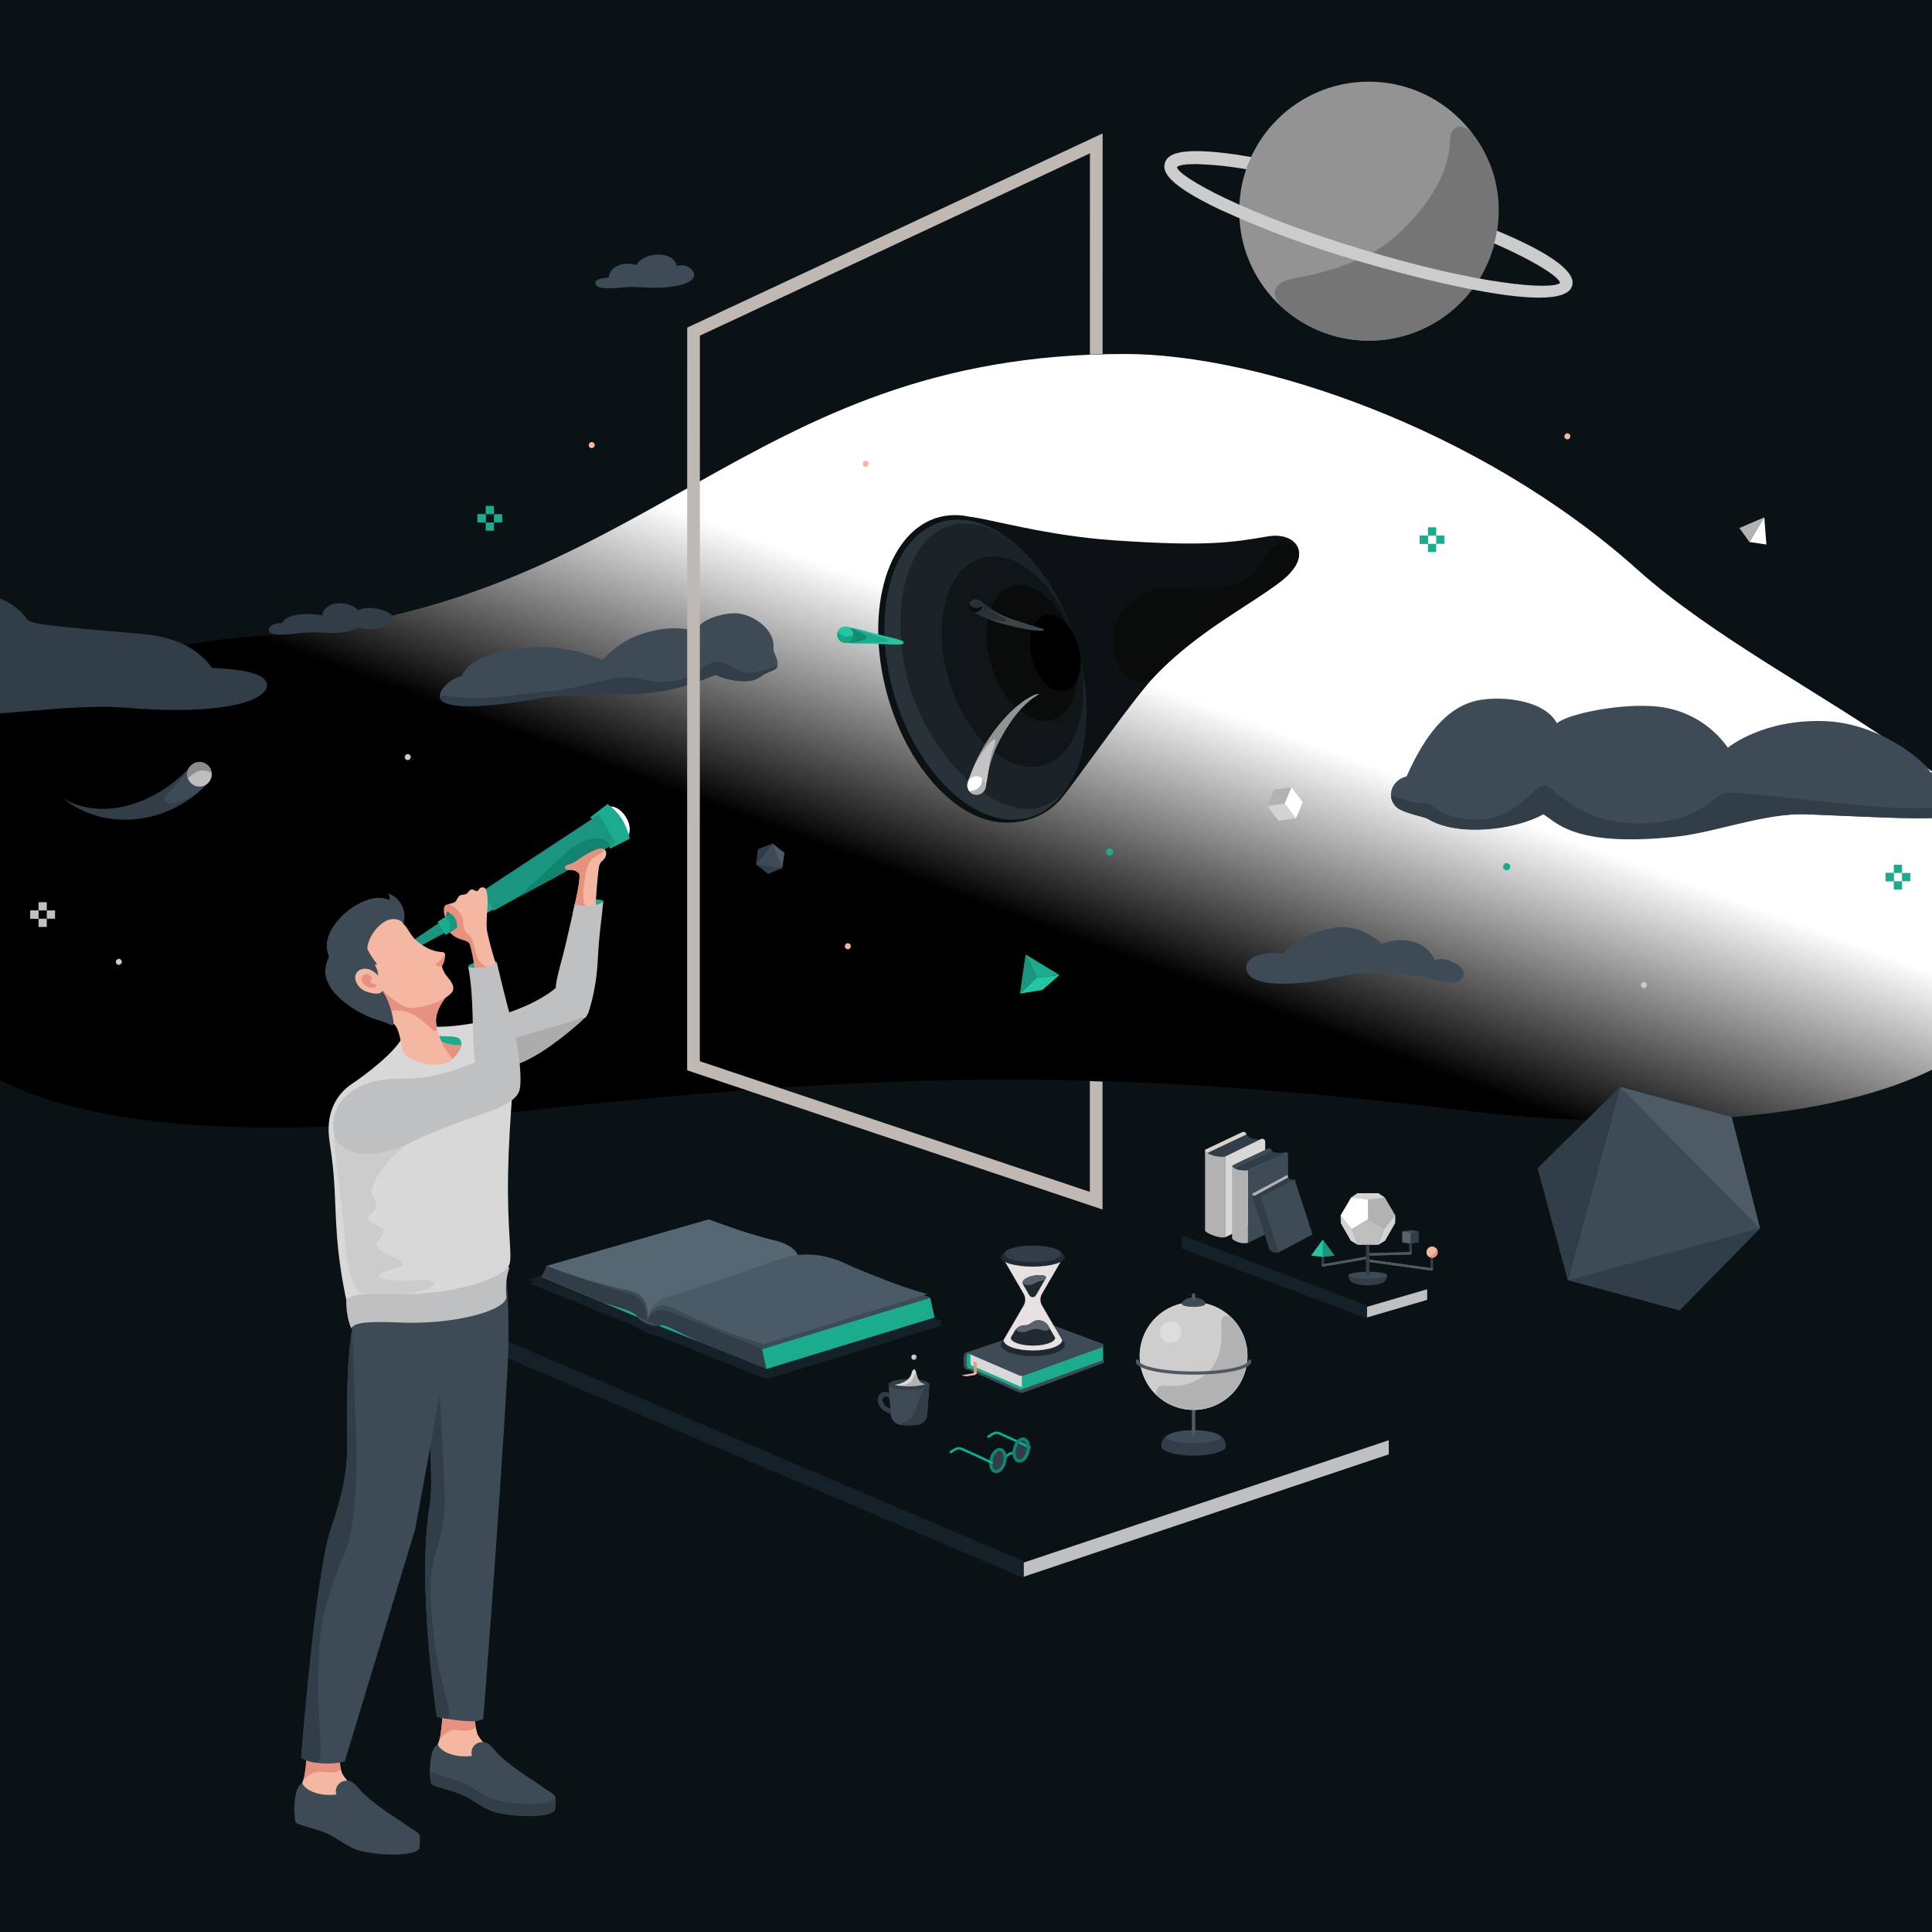 <?xml version="1.0" encoding="UTF-8"?>
<svg width="1280px" height="1280px" viewBox="0 0 1280 1280" version="1.1" xmlns="http://www.w3.org/2000/svg" xmlns:xlink="http://www.w3.org/1999/xlink">
    <!-- Generator: Sketch 55.2 (78181) - https://sketchapp.com -->
    <title>mkrdao_10</title>
    <desc>Created with Sketch.</desc>
    <defs>
        <linearGradient x1="59.714%" y1="43.185%" x2="42.12%" y2="60.627%" id="linearGradient-1">
            <stop stop-color="#FFFFFF" offset="0%"></stop>
            <stop stop-color="#000000" offset="100%"></stop>
        </linearGradient>
    </defs>
    <g id="mkrdao_10" stroke="none" stroke-width="1" fill="none" fill-rule="evenodd">
        <rect fill="#0B1216" x="0" y="0" width="1280" height="1280"></rect>
        <g id="Group-5" transform="translate(-71, 52)">
            <g id="Illustration" transform="translate(0, 36.388)">
                <g id="404">
                    <path d="M816.336,146.137 C561.354,146.137 503.051,313.322 244.245,332.626 C96.5,343.633 0.231,408.709 -0,512.12 C-0.294,637.861 131.693,679.347 403.251,649.393 C654.661,621.665 797.51,617.737 1047.428,648.132 C1134.958,658.782 1383.594,669.915 1417.063,549.027 C1447.612,439.02 1255.011,377.936 1155.779,288.934 C1051.273,195.227 904.306,146.137 816.336,146.137 Z" id="Shape" fill="#152128" fill-rule="nonzero"></path>
                    <path d="M816.336,146.137 C561.354,146.137 503.051,313.322 244.245,332.626 C96.5,343.633 0.231,408.709 -0,512.12 C-0.294,637.861 131.693,679.347 403.251,649.393 C654.661,621.665 797.51,617.737 1047.428,648.132 C1134.958,658.782 1383.594,669.915 1417.063,549.027 C1447.612,439.02 1255.011,377.936 1155.779,288.934 C1051.273,195.227 904.306,146.137 816.336,146.137 Z" id="Shape" fill="url(#linearGradient-1)" fill-rule="nonzero" style="mix-blend-mode: multiply;"></path>
                    <ellipse id="Oval" fill="#313D47" fill-rule="nonzero" transform="translate(747.718, 871.939) rotate(-75.56) translate(-747.718, -871.939) " cx="747.718" cy="871.939" rx="7.457" ry="4.538"></ellipse>
                    <ellipse id="Oval" fill="#313D47" fill-rule="nonzero" transform="translate(732.155, 879.251) rotate(-75.56) translate(-732.155, -879.251) " cx="732.155" cy="879.251" rx="7.457" ry="4.538"></ellipse>
                    <path d="M725.823,863.441 C728.639,861.488 730.635,860.081 733.303,861.341 C734.164,861.761 746.245,867.075 753.158,870.541" id="Shape" stroke="#00B391" stroke-width="1.575" stroke-linecap="round"></path>
                    <path d="M736.896,878.272 C736.896,878.272 737.589,874.406 742.884,874.196" id="Shape" stroke="#00B391" stroke-width="1.575"></path>
                    <path d="M964.375,756.459 C964.187,759.032 965.912,761.355 968.43,761.921 C971.246,762.821 974.193,763.247 977.149,763.181 L977.149,763.181 C980.105,763.247 983.052,762.821 985.868,761.921 C988.391,761.363 990.12,759.035 989.923,756.459 L964.375,756.459 Z" id="Shape" fill="#313D47" fill-rule="nonzero"></path>
                    <ellipse id="Oval" fill="#3D4B56" fill-rule="nonzero" cx="977.233" cy="756.459" rx="12.795" ry="2.248"></ellipse>
                    <path d="M662.855,848.632 C662.855,848.632 662.519,848.506 661.952,848.359 C655.123,846.637 652.392,842.646 652.539,838.886 C652.585,836.884 653.755,835.08 655.565,834.222 C656.979,833.585 658.618,833.694 659.937,834.511 C661.256,835.328 662.082,836.747 662.141,838.298 L660.607,839.39 C659.893,835.525 655.228,836.092 655.691,839.6 C656.153,843.108 659.157,844.137 661.469,845.229 C662.379,846.125 662.881,847.356 662.855,848.632 L662.855,848.632 Z" id="Shape" fill="#313D47" fill-rule="nonzero"></path>
                    <path d="M365.328,1029.282 C365.328,1029.282 364.172,1058.081 362.029,1064.572 C359.886,1071.062 355.201,1079.738 366.735,1077.763 C373.039,1076.692 404.995,1088.434 407.706,1084.485 C409.933,1081.229 389.658,1067.68 387.2,1059.971 C385.099,1053.544 384.426,1042.873 389.952,1027.391 C395.478,1011.91 366.651,1019.703 365.328,1029.282 Z" id="Shape" fill="#F4B7A1" fill-rule="nonzero"></path>
                    <path d="M365.286,1028.82 C365.286,1028.82 364.382,1056.988 362.344,1063.353 C360.958,1067.701 365.475,1056.652 373.627,1057.808 C383.796,1059.236 386.233,1056.568 386.065,1055.371 C384.762,1049.069 384.909,1039.575 389.343,1026.782 C394.637,1011.616 366.504,1019.409 365.286,1028.82 Z" id="Shape" fill="#E79280" fill-rule="nonzero"></path>
                    <path d="M275.488,1054.888 C275.488,1054.888 274.332,1083.708 272.189,1090.199 C270.046,1096.689 265.361,1105.365 276.895,1103.39 C283.198,1102.298 315.155,1114.04 317.865,1110.112 C320.093,1106.835 299.818,1093.307 297.359,1085.598 C295.258,1079.15 294.586,1068.479 300.112,1053.018 C305.637,1037.558 276.811,1045.267 275.488,1054.888 Z" id="Shape" fill="#F4B7A1" fill-rule="nonzero"></path>
                    <path d="M275.488,1054.888 C275.488,1054.888 274.332,1083.708 272.189,1090.199 C270.739,1094.61 274.584,1084.674 283.724,1085.493 C294.229,1086.418 296.939,1085.661 296.498,1082.216 C295.298,1072.335 296.539,1062.31 300.112,1053.018 C305.637,1037.537 276.811,1045.267 275.488,1054.888 Z" id="Shape" fill="#E79280" fill-rule="nonzero"></path>
                    <path d="M308.243,769.168 C309.062,769.735 749.292,957.064 749.292,957.064 L749.292,945.973 C749.292,945.973 309.062,758.623 308.243,758.077 L308.243,769.168 Z" id="Shape" fill="#152128" fill-rule="nonzero"></path>
                    <path d="M355.81,1084.002 C355.727,1087.016 355.967,1090.03 356.524,1092.992 C357.302,1095.093 364.929,1096.164 375.14,1099.84 C384.363,1103.201 390.645,1110.343 400.814,1112.612 C416.698,1116.12 438.486,1115.363 438.843,1109.986 C439.578,1098.496 439.746,1102.487 428.191,1093.938 C423.421,1090.409 407.18,1081.124 398.419,1070.831 C394.406,1066.063 392.578,1065.013 387.914,1066.252 C384.394,1067.564 382.539,1071.422 383.712,1074.99 C371.799,1076.398 362.933,1072.008 361.042,1067.386 C356.651,1070.306 356.23,1076.839 355.81,1084.002 Z" id="Shape" fill="#3D4B56" fill-rule="nonzero"></path>
                    <path d="M401.087,1104.588 C390.918,1102.34 384.657,1095.156 375.434,1091.816 C365.265,1088.119 356.524,1086.817 355.726,1084.695 C355.809,1087.51 356.076,1090.317 356.524,1093.097 C357.302,1095.198 364.929,1096.269 375.14,1099.945 C384.363,1103.306 390.645,1110.448 400.814,1112.717 C416.698,1116.225 438.486,1115.468 438.822,1110.091 C438.969,1107.99 438.948,1103.789 438.99,1102.613 C437.204,1107.381 416.404,1107.948 401.087,1104.588 Z" id="Shape" fill="#313D47" fill-rule="nonzero"></path>
                    <path d="M405.1,719.972 C405.1,719.972 394.196,730.202 400.163,731.168 C403.125,731.651 406.235,747.07 407.411,771.352 C408.18,788.656 408.04,805.989 406.991,823.278 C401.297,921.627 391.192,1050.288 391.192,1050.288 C391.192,1050.288 389.259,1052.22 383.082,1052.031 C375.465,1051.722 367.892,1050.731 360.453,1049.069 C360.453,1049.069 346.608,960.173 355.999,907.133 C358.899,890.707 351.377,792.085 351.377,792.085 C351.377,792.085 350.032,748.519 355.327,740.264 C360.621,732.008 405.1,719.972 405.1,719.972 Z" id="Shape" fill="#3D4B56" fill-rule="nonzero"></path>
                    <path d="M765.491,800.76 L710.633,818.174 L745.699,833.928 C746.944,834.473 748.351,834.518 749.628,834.054 L801.523,814.918 C802.137,814.718 802.553,814.146 802.553,813.5 C802.553,812.855 802.137,812.283 801.523,812.082 L765.491,800.76 Z" id="Shape" fill="#3D4B56" fill-rule="nonzero"></path>
                    <path d="M747.275,832.5 C747.275,832.5 715.57,818.3 713.889,818.426 C712.208,818.552 711.229,818.18 711.145,813.622 C711.04,808.538 711.914,807.461 713.574,807.356 C714.604,807.356 725.634,802.126 726.18,804.415 C726.496,805.571 751.393,817.229 756.792,825.127 C758.473,827.396 747.919,832.143 747.275,832.5 Z" id="Shape" fill="#1AAC8C" fill-rule="nonzero"></path>
                    <polygon id="Shape" fill="#1AAC8C" fill-rule="nonzero" points="748.052 832.101 801.86 812.734 801.818 803.491 748.01 823.173"></polygon>
                    <polygon id="Shape" fill="#D8D8D8" fill-rule="nonzero" points="748.052 830.693 714.036 815.947 713.805 807.818 748.01 821.766"></polygon>
                    <path d="M750.069,822.732 L801.544,804.058 C801.971,803.884 802.25,803.469 802.25,803.008 C802.25,802.547 801.971,802.132 801.544,801.958 L766.961,789.039 L711.452,807.566 C709.918,807.755 709.351,808.763 709.351,813.637 C709.351,818.174 710.486,819.14 712.145,819.035 L713.574,818.909 C714.331,818.909 713.574,818.489 713.427,818.489 C711.914,818.384 711.326,817.46 711.221,813.469 C711.221,810.339 711.326,808.953 712.187,808.595 C712.689,808.416 713.247,808.494 713.679,808.805 L745.762,822.669 C747.134,823.253 748.681,823.276 750.069,822.732 Z" id="Shape" fill="#3D4B56" fill-rule="nonzero"></path>
                    <path d="M718.007,814.351 L718.133,820.653 C718.133,821.976 717.839,822.48 715.864,822.753 L711.221,823.489 L707.922,822.732 L713.889,821.787 C716.2,821.43 716.411,821.367 716.369,819.392 C716.369,818.048 716.242,813.595 716.242,813.595 L718.007,814.351 Z" id="Shape" fill="#F4B7A1" fill-rule="nonzero"></path>
                    <path d="M718.007,814.351 L718.133,820.149 C718.133,821.493 716.39,820.611 716.348,818.951 C716.348,817.607 716.242,813.658 716.242,813.658 L718.007,814.351 Z" id="Shape" fill="#E79280" fill-rule="nonzero"></path>
                    <path d="M583.499,340.755 C584.235,328.362 570.347,319.119 559.484,317.943 C554.778,317.439 535.512,319.771 531.478,330.547 C526.729,327.459 514.144,326.492 499.668,330.547 C486.305,334.307 479.183,339.978 469.875,348.78 C452.956,341.56 434.438,338.909 416.173,341.091 C395.162,343.465 380.581,349.977 376.883,359.429 C372.681,360.102 362.849,366.088 362.386,372.726 C361.882,380.372 382.703,382.221 428.38,374.217 C444.432,371.403 467.375,371.907 482.881,371.697 C522.8,371.214 538.516,360.249 545.323,358.883 C552.035,361.888 559.369,363.242 566.712,362.832 C571.481,362.517 573.687,360.606 577.406,358.295 C579.234,357.161 584.34,355.669 585.495,354.094 C588.29,350.334 582.512,343.381 583.499,340.755 Z" id="Shape" fill="#3D4B56" fill-rule="nonzero"></path>
                    <path d="M566.124,357.329 C559.968,357.182 554.085,350.229 545.618,350.208 C537.466,350.208 531.373,360.858 517.8,362.811 C501.937,365.101 496.432,360.018 483.868,360.312 C474.477,360.522 451.533,368.441 435.691,369.512 C419.85,370.583 404.848,374.049 384.594,374.049 C377.998,373.999 371.415,373.431 364.908,372.348 C363.038,372.348 362.26,373.188 362.533,374.028 C364.634,380.519 385.456,381.738 428.38,374.217 C444.432,371.403 467.375,371.907 482.881,371.697 C522.8,371.214 538.516,360.249 545.323,358.883 C552.035,361.888 559.369,363.242 566.712,362.832 C571.481,362.517 573.687,360.606 577.406,358.295 C579.234,357.161 584.34,355.669 585.495,354.094 C588.29,350.334 577.322,357.602 566.124,357.329 Z" id="Shape" fill="#313D47" fill-rule="nonzero"></path>
                    <path d="M896.805,554.258 C895.061,547.389 904.306,541.381 920.925,543.377 C930.82,533.578 943.759,527.443 957.609,525.984 C974.628,524.577 986.372,536.886 986.372,536.886 C1000.764,531.887 1015.388,534.344 1021.712,547.935 C1025.809,544.637 1041.188,550.435 1040.831,556.652 C1040.327,565.895 1026.943,562.177 1022.027,560.854 C1006.157,556.816 989.754,555.278 973.409,556.295 C957.546,557.598 949.772,561.505 933.91,562.723 C912.143,564.488 898.885,562.387 896.805,554.258 Z" id="Shape" fill="#3D4B56" fill-rule="nonzero"></path>
                    <path d="M853.881,738.499 C854.638,739.024 976.729,785.258 976.729,785.258 L976.729,776.604 C976.729,776.604 854.638,730.391 853.881,729.845 L853.881,738.499 Z" id="Shape" fill="#152128" fill-rule="nonzero"></path>
                    <polyline id="Shape" fill="#BEC0C2" fill-rule="nonzero" points="1016.543 765.765 976.729 777.402 976.729 784.46 1016.543 772.802"></polyline>
                    <path d="M896.133,661.681 C896.133,661.681 896.784,665.693 902.625,666.26 C906.323,666.618 906.617,667.206 906.617,667.206 L881.405,678.78 C881.405,678.78 871.971,677.646 870.774,675.923 C869.576,674.201 869.576,674.012 876.614,670.504 C883.653,666.996 896.133,661.681 896.133,661.681 Z" id="Shape" fill="#313D47" fill-rule="nonzero"></path>
                    <path d="M909.222,718.397 L882.644,731.378 L882.644,677.877 L906.407,666.281 C907.014,665.983 907.733,666.02 908.306,666.38 C908.88,666.739 909.226,667.369 909.222,668.046 L909.222,718.397 Z" id="Shape" fill="#D8D8D8" fill-rule="nonzero"></path>
                    <ellipse id="Oval" stroke="#10846E" stroke-width="2.1" transform="translate(732.155, 879.251) rotate(-75.56) translate(-732.155, -879.251) " cx="732.155" cy="879.251" rx="7.457" ry="4.538"></ellipse>
                    <ellipse id="Oval" stroke="#10846E" stroke-width="2.1" transform="translate(747.618, 872.319) rotate(-75.56) translate(-747.618, -872.319) " cx="747.618" cy="872.319" rx="7.457" ry="4.538"></ellipse>
                    <path d="M912.143,672.625 C912.838,673.841 914.012,674.71 915.378,675.02 C917.904,675.575 920.524,675.524 923.026,674.873 L896.973,687.476 C896.973,687.476 889.599,687.581 888.569,686.006 C887.54,684.43 886.174,684.472 892.561,681.322 C898.948,678.171 912.143,672.625 912.143,672.625 Z" id="Shape" fill="#313D47" fill-rule="nonzero"></path>
                    <path d="M923.488,722.472 L897.793,735.075 L897.793,686.993 L922.123,675.146 C922.607,674.905 923.183,674.932 923.641,675.22 C924.1,675.507 924.377,676.012 924.371,676.553 L924.371,721.064 C924.368,721.663 924.026,722.208 923.488,722.472 L923.488,722.472 Z" id="Shape" fill="#3D4B56" fill-rule="nonzero"></path>
                    <path d="M265.949,1109.545 C265.883,1112.566 266.129,1115.586 266.684,1118.556 C267.441,1120.657 275.088,1121.707 285.299,1125.404 C294.523,1128.744 300.784,1135.907 310.953,1138.176 C326.837,1141.663 348.625,1140.906 348.982,1135.55 C349.738,1124.039 349.906,1128.03 338.33,1119.481 C333.581,1115.952 317.319,1106.667 308.579,1096.374 C304.566,1091.606 302.717,1090.556 298.074,1091.816 C294.548,1093.111 292.688,1096.97 293.872,1100.533 C281.938,1101.962 273.092,1097.572 271.18,1092.95 C266.831,1095.849 266.39,1102.403 265.949,1109.545 Z" id="Shape" fill="#3D4B56" fill-rule="nonzero"></path>
                    <ellipse id="Oval" fill="#1AAC8C" fill-rule="nonzero" transform="translate(806.179, 476.016) rotate(-66.39) translate(-806.179, -476.016) " cx="806.179" cy="476.016" rx="2.374" ry="2.374"></ellipse>
                    <path d="M308.222,315.906 C302.843,309.331 285.846,309.037 284.48,319.35 C279.027,318.256 273.425,318.113 267.924,318.93 C260.948,319.876 258.511,323.131 257.419,324.581 C254.813,323.993 248.573,325.715 249.015,329.37 C249.393,332.479 255.633,332.857 270.991,330.925 C277.048,330.483 283.129,330.483 289.186,330.925 C302.528,331.387 306.541,327.753 308.831,327.417 C314.189,329.664 331.669,328.215 331.438,320.905 C331.396,316.935 316.437,311.725 308.222,315.906 Z" id="Shape" fill="#313D47" fill-rule="nonzero"></path>
                    <path d="M519.397,88.035 C517.674,77.637 497.819,77.931 492.524,87.3 C487.44,85.199 475.233,86.019 474.287,95.597 C472.859,95.702 466.114,95.828 465.568,98.58 C464.938,101.752 469.161,103.789 484.73,101.962 C492.861,101.017 499.437,103.159 513.535,101.815 C543.474,98.937 527.191,83.834 519.397,88.035 Z" id="Shape" fill="#3D4B56" fill-rule="nonzero"></path>
                    <ellipse id="Oval" fill="#D5CAC1" fill-rule="nonzero" transform="translate(149.721, 548.872) rotate(-51.95) translate(-149.721, -548.872) " cx="149.721" cy="548.872" rx="1.975" ry="1.975"></ellipse>
                    <ellipse id="Oval" fill="#D5CAC1" fill-rule="nonzero" transform="translate(341.144, 413.218) rotate(-52.87) translate(-341.144, -413.218) " cx="341.144" cy="413.218" rx="1.975" ry="1.975"></ellipse>
                    <ellipse id="Oval" fill="#F4B7A1" fill-rule="nonzero" transform="translate(1109.429, 200.701) rotate(-56.15) translate(-1109.429, -200.701) " cx="1109.429" cy="200.701" rx="1.975" ry="1.975"></ellipse>
                    <ellipse id="Oval" fill="#F4B7A1" fill-rule="nonzero" transform="translate(463.027, 206.505) rotate(-56.15) translate(-463.027, -206.505) " cx="463.027" cy="206.505" rx="1.975" ry="1.975"></ellipse>
                    <ellipse id="Oval" fill="#F4B7A1" fill-rule="nonzero" transform="translate(644.546, 218.918) rotate(-60.98) translate(-644.546, -218.918) " cx="644.546" cy="218.918" rx="1.975" ry="1.975"></ellipse>
                    <ellipse id="Oval" fill="#F4B7A1" fill-rule="nonzero" transform="translate(632.703, 538.533) rotate(-66.5) translate(-632.703, -538.533) " cx="632.703" cy="538.533" rx="1.975" ry="1.975"></ellipse>
                    <path d="M197.224,419.464 C197.602,419.065 209.305,429.568 208.801,430.135 C185.038,456.938 141.274,463.996 112.615,440.323 C135.979,455.027 172.075,446.708 197.224,419.464 Z" id="Shape" fill="#313D47" fill-rule="nonzero"></path>
                    <path d="M197.224,419.464 C197.518,419.002 209.305,429.568 208.801,430.135 C206.328,432.822 203.613,435.276 200.691,437.466 C191.53,444.293 181.277,445.049 179.996,442.486 C178.714,439.923 183.735,435.47 190.69,427.782 C193.079,425.182 195.263,422.401 197.224,419.464 L197.224,419.464 Z" id="Shape" fill="#3D4B56" fill-rule="nonzero"></path>
                    <ellipse id="Oval" fill="#BEBEBE" fill-rule="nonzero" transform="translate(203.169, 424.63) rotate(-6.78) translate(-203.169, -424.63) " cx="203.169" cy="424.63" rx="8.131" ry="8.129"></ellipse>
                    <path d="M210.923,422.216 C210.37,420.347 209.132,418.757 207.456,417.762 C205.624,416.617 203.411,416.247 201.305,416.736 C199.2,417.225 197.376,418.531 196.237,420.367 C195.335,421.864 194.917,423.602 195.039,425.345 C195.039,426.207 195.669,427.278 197.14,425.913 C198.689,424.315 200.609,423.125 202.729,422.447 C205.056,421.72 207.579,421.962 209.725,423.119 C210.692,423.791 211.133,422.993 210.923,422.216 Z" id="Shape" fill="#8C8C8C" fill-rule="nonzero"></path>
                    <path d="M911.218,266.962 C886.426,271.163 869.975,273.768 809.192,269.609 C764.146,266.521 727.798,255.64 713.028,253.897 C709.812,253.196 706.528,252.858 703.237,252.886 C667.036,253.224 645.501,299.101 655.144,355.396 C664.788,411.692 701.934,456.98 738.135,456.646 C752.212,456.497 765.575,451.267 774.819,439.839 C786.564,425.303 823.605,371.802 838.313,357.098 C867.475,327.942 895.44,315.086 918.887,297.315 C942.335,279.545 929.96,263.769 911.218,266.962 Z" id="Shape" fill="#0C1113" fill-rule="nonzero"></path>
                    <ellipse id="Oval" fill="#283238" fill-rule="nonzero" transform="translate(723.811, 355.291) rotate(-16.95) translate(-723.811, -355.291) " cx="723.811" cy="355.291" rx="62.61" ry="102.153"></ellipse>
                    <path d="M918.362,272.256 C907.016,276.289 910.504,291.308 889.746,298.408 C864.533,306.306 844.532,292.904 821.777,309.541 C800.221,325.337 808.436,352.939 817.407,359.955 C823.71,364.87 831.757,364.156 834.72,361.026 C860.689,332.605 898.906,312.23 918.929,297.336 C940.57,280.763 930.128,268.454 918.362,272.256 Z" id="Shape" fill="#0A0C0C" fill-rule="nonzero"></path>
                    <path d="M787.047,350.292 C796.817,395.244 787.047,436.016 762.759,445.469 C730.361,458.072 682.605,409.57 671.154,357.014 C659.704,304.457 676.386,260.387 708.385,258.455 C740.383,256.522 775.618,297.715 787.047,350.292 Z" id="Shape" fill="#1C2328" fill-rule="nonzero"></path>
                    <ellipse id="Oval" fill="#101517" fill-rule="nonzero" transform="translate(741.857, 349.947) rotate(-16.95) translate(-741.857, -349.947) " cx="741.857" cy="349.947" rx="43.953" ry="71.694"></ellipse>
                    <ellipse id="Oval" fill="#0A0C0C" fill-rule="nonzero" transform="translate(754.801, 344.22) rotate(-16.95) translate(-754.801, -344.22) " cx="754.801" cy="344.22" rx="28.3" ry="46.172"></ellipse>
                    <ellipse id="Oval" fill="#000000" fill-rule="nonzero" transform="translate(770.104, 344.157) rotate(-15.005) translate(-770.104, -344.157) " cx="770.104" cy="344.157" rx="15.888" ry="25.799"></ellipse>
                    <polygon id="Shape" fill="#199580" fill-rule="nonzero" points="750.489 543.965 750.489 543.965 750.489 543.965 750.489 543.965 746.707 569.928 757.759 559.404 757.759 559.404"></polygon>
                    <polygon id="Shape" fill="#1AAC8C" fill-rule="nonzero" points="750.489 543.965 750.489 543.965 757.759 559.404 757.759 559.404 772.907 557.577 750.51 543.965"></polygon>
                    <polygon id="Shape" fill="#22C6A3" fill-rule="nonzero" points="757.759 559.383 746.686 569.928 761.562 567.512 772.928 557.577"></polygon>
                    <polygon id="Shape" fill="#313D47" fill-rule="nonzero" points="571.859 484.33 579.906 490.61 589.256 486.703 581.797 482.67"></polygon>
                    <polygon id="Shape" fill="#4C5B66" fill-rule="nonzero" points="582.722 470.403 590.79 476.684 589.256 486.703 583.541 480.444"></polygon>
                    <polygon id="Shape" fill="#3D4B56" fill-rule="nonzero" points="589.256 486.682 582.722 470.403 571.859 484.351"></polygon>
                    <polygon id="Shape" fill="#313D47" fill-rule="nonzero" points="573.225 474.205 582.722 470.403 571.859 484.351"></polygon>
                    <polygon id="Rectangle-path" fill="#1AAC8C" fill-rule="nonzero" points="1017.048 260.975 1022.51 260.975 1022.51 266.437 1017.048 266.437"></polygon>
                    <polygon id="Rectangle-path" fill="#1AAC8C" fill-rule="nonzero" points="1017.048 271.898 1022.51 271.898 1022.51 277.36 1017.048 277.36"></polygon>
                    <polygon id="Rectangle-path" fill="#1AAC8C" fill-rule="nonzero" transform="translate(1025.242, 269.168) rotate(-90) translate(-1025.242, -269.168) " points="1022.511 266.436 1027.972 266.436 1027.972 271.899 1022.511 271.899"></polygon>
                    <polygon id="Rectangle-path" fill="#1AAC8C" fill-rule="nonzero" transform="translate(1014.295, 269.168) rotate(-90) translate(-1014.295, -269.168) " points="1011.564 266.436 1017.026 266.436 1017.026 271.899 1011.564 271.899"></polygon>
                    <polygon id="Rectangle-path" fill="#1AAC8C" fill-rule="nonzero" transform="translate(1014.295, 269.168) rotate(-90) translate(-1014.295, -269.168) " points="1011.564 266.436 1017.026 266.436 1017.026 271.899 1011.564 271.899"></polygon>
                    <polygon id="Rectangle-path" fill="#BEC0C2" fill-rule="nonzero" points="96.543 509.347 102.005 509.347 102.005 514.809 96.543 514.809"></polygon>
                    <polygon id="Rectangle-path" fill="#BEC0C2" fill-rule="nonzero" points="96.543 520.27 102.005 520.27 102.005 525.732 96.543 525.732"></polygon>
                    <polygon id="Rectangle-path" fill="#BEC0C2" fill-rule="nonzero" transform="translate(104.737, 517.54) rotate(-90) translate(-104.737, -517.54) " points="102.006 514.808 107.467 514.808 107.467 520.271 102.006 520.271"></polygon>
                    <polygon id="Rectangle-path" fill="#BEC0C2" fill-rule="nonzero" transform="translate(93.811, 517.54) rotate(-90) translate(-93.811, -517.54) " points="91.08 514.808 96.542 514.808 96.542 520.271 91.08 520.271"></polygon>
                    <polygon id="Rectangle-path" fill="#BEC0C2" fill-rule="nonzero" transform="translate(93.811, 517.54) rotate(-90) translate(-93.811, -517.54) " points="91.08 514.808 96.542 514.808 96.542 520.271 91.08 520.271"></polygon>
                    <polygon id="Rectangle-path" fill="#1AAC8C" fill-rule="nonzero" points="392.788 246.818 398.251 246.818 398.251 252.279 392.788 252.279"></polygon>
                    <polygon id="Rectangle-path" fill="#1AAC8C" fill-rule="nonzero" points="392.788 257.762 398.251 257.762 398.251 263.223 392.788 263.223"></polygon>
                    <polygon id="Rectangle-path" fill="#1AAC8C" fill-rule="nonzero" transform="translate(401.003, 255.01) rotate(-90) translate(-401.003, -255.01) " points="398.273 252.278 403.734 252.278 403.734 257.741 398.273 257.741"></polygon>
                    <polygon id="Rectangle-path" fill="#1AAC8C" fill-rule="nonzero" transform="translate(390.078, 255.031) rotate(-90) translate(-390.078, -255.031) " points="387.347 252.299 392.809 252.299 392.809 257.762 387.347 257.762"></polygon>
                    <polygon id="Rectangle-path" fill="#1AAC8C" fill-rule="nonzero" transform="translate(390.078, 255.031) rotate(-90) translate(-390.078, -255.031) " points="387.347 252.299 392.809 252.299 392.809 257.762 387.347 257.762"></polygon>
                    <ellipse id="Oval" fill="#D5CAC1" fill-rule="nonzero" transform="translate(1160.168, 564.238) rotate(-74.97) translate(-1160.168, -564.238) " cx="1160.168" cy="564.238" rx="1.975" ry="1.975"></ellipse>
                    <polygon id="Shape" fill="#B2B2B2" fill-rule="nonzero" points="1239.904 254.359 1239.904 254.359 1239.904 254.338 1239.883 254.359 1223.39 261.459 1230.05 270.722 1230.05 270.722"></polygon>
                    <polygon id="Shape" fill="#FFFFFF" fill-rule="nonzero" points="1239.904 254.359 1239.904 254.359 1230.05 270.722 1230.05 270.722 1241.27 272.361 1239.904 254.359"></polygon>
                    <polygon id="Shape" fill="#D3D3D3" fill-rule="nonzero" points="910.525 445.532 922.081 443.957 929.623 453.766 918.068 455.342"></polygon>
                    <polygon id="Shape" fill="#FFFFFF" fill-rule="nonzero" points="926.577 433.202 922.081 443.957 929.623 453.766 934.12 443.011"></polygon>
                    <polygon id="Shape" fill="#B2B2B2" fill-rule="nonzero" points="926.577 433.202 926.577 433.202 926.577 433.202 926.577 433.202 915.021 434.777 915.021 434.777 910.525 445.532 910.525 445.532 910.525 445.532 910.525 445.532 910.525 445.553 922.081 443.978 922.081 443.978 922.081 443.978 922.081 443.978 922.081 443.978 926.577 433.202"></polygon>
                    <polygon id="Rectangle-path" fill="#1AAC8C" fill-rule="nonzero" points="1325.689 484.519 1331.152 484.519 1331.152 489.98 1325.689 489.98"></polygon>
                    <polygon id="Rectangle-path" fill="#1AAC8C" fill-rule="nonzero" points="1325.689 495.442 1331.152 495.442 1331.152 500.903 1325.689 500.903"></polygon>
                    <polygon id="Rectangle-path" fill="#1AAC8C" fill-rule="nonzero" transform="translate(1333.883, 492.732) rotate(-90) translate(-1333.883, -492.732) " points="1331.153 490.001 1336.614 490.001 1336.614 495.463 1331.153 495.463"></polygon>
                    <polygon id="Rectangle-path" fill="#1AAC8C" fill-rule="nonzero" transform="translate(1322.958, 492.711) rotate(-90) translate(-1322.958, -492.711) " points="1320.227 489.98 1325.689 489.98 1325.689 495.442 1320.227 495.442"></polygon>
                    <polygon id="Rectangle-path" fill="#1AAC8C" fill-rule="nonzero" transform="translate(1322.958, 492.711) rotate(-90) translate(-1322.958, -492.711) " points="1320.227 489.98 1325.689 489.98 1325.689 495.442 1320.227 495.442"></polygon>
                    <polygon id="Shape" fill="#BFB8B3" fill-rule="nonzero" points="801.46 712.935 526.246 620.72 526.288 128.66 801.523 0 801.502 146.137 793.098 146.473 793.119 13.213 534.692 133.996 534.65 614.691 793.056 701.256 793.056 627.883 801.46 628.198"></polygon>
                    <path d="M725.319,402.071 C720.331,409.841 716.282,418.176 713.259,426.9 C710.801,432.298 711.809,434.714 714.814,437.004 C717.251,438.873 721.999,437.298 723.218,434.735 C725.865,429.547 724.163,418.162 734.984,399.025 C748.914,374.302 760.196,372.222 759.02,371.403 C757.843,370.583 741.665,376.99 725.319,402.071 Z" id="Shape" fill="#939393" fill-rule="nonzero"></path>
                    <path d="M713.259,426.9 C710.801,432.298 711.809,434.714 714.814,437.004 C717.251,438.873 721.999,437.298 723.218,434.735 C724.266,431.772 724.97,428.7 725.319,425.577 C725.823,422.51 726.769,415.515 727.567,412.469 C729.101,406.566 731.16,402.302 730.235,401.546 C729.311,400.79 723.932,406.02 719.184,413.834 C716.816,418.001 714.833,422.374 713.259,426.9 L713.259,426.9 Z" id="Shape" fill="#C4C4C4" fill-rule="nonzero"></path>
                    <ellipse id="Oval" fill="#FFFFFF" fill-rule="nonzero" transform="translate(717.988, 432.001) rotate(-68.46) translate(-717.988, -432.001) " cx="717.988" cy="432.001" rx="6.113" ry="6.114"></ellipse>
                    <path d="M722.104,427.446 C724.547,429.767 724.732,433.597 722.525,436.142 C721.44,437.339 719.921,438.053 718.307,438.124 C716.693,438.195 715.117,437.618 713.931,436.521 C712.44,435.155 716.032,436.395 719.352,433.517 C722.672,430.639 721.096,426.417 722.104,427.446 Z" id="Shape" fill="#B2B2B2" fill-rule="nonzero"></path>
                    <path d="M646.782,330.315 C641.882,328.873 636.901,327.723 631.865,326.871 C628.997,326.48 626.341,328.446 625.877,331.303 C625.591,332.702 625.909,334.157 626.753,335.309 C627.597,336.462 628.889,337.204 630.31,337.352 C635.399,337.956 640.525,338.195 645.648,338.067 C664.221,338.424 669.368,339.537 669.684,337.499 C669.999,335.462 664.242,335.021 646.782,330.315 Z" id="Shape" fill="#22C6A3" fill-rule="nonzero"></path>
                    <path d="M659.725,336.092 C659.851,335.252 657.203,334.643 652.959,333.235 C646.036,330.746 638.979,328.642 631.823,326.934 C630.463,326.748 629.085,327.112 627.994,327.943 C626.902,328.774 626.186,330.006 626.003,331.366 C625.696,332.722 625.977,334.145 626.778,335.282 C627.579,336.419 628.824,337.164 630.205,337.331 C637.012,338.214 645.774,337.331 652.476,337.079 C657.098,336.806 659.725,336.932 659.725,336.092 Z" id="Shape" fill="#1AAC8C" fill-rule="nonzero"></path>
                    <path d="M645.396,334.16 C645.501,333.487 644.219,332.248 642.118,331.093 C638.929,329.189 635.473,327.773 631.865,326.892 C629.036,326.556 626.458,328.545 626.066,331.366 C625.804,332.725 626.102,334.132 626.894,335.267 C627.685,336.403 628.902,337.17 630.268,337.394 C633.928,337.618 637.6,337.228 641.131,336.239 C643.589,335.588 645.291,334.874 645.396,334.16 Z" id="Shape" fill="#148C75" fill-rule="nonzero"></path>
                    <ellipse id="Oval" fill="#22C6A3" fill-rule="nonzero" transform="translate(630.992, 332.065) rotate(-50.68) translate(-630.992, -332.065) " cx="630.992" cy="332.065" rx="5.315" ry="5.357"></ellipse>
                    <path d="M636.277,333.025 C636.011,334.451 635.174,335.705 633.96,336.499 C632.746,337.292 631.261,337.555 629.848,337.226 C626.958,336.549 625.151,333.675 625.793,330.778 C626.087,329.433 627.894,332.878 630.793,333.298 C633.693,333.718 636.613,331.534 636.277,333.025 Z" id="Shape" fill="#19A583" fill-rule="nonzero"></path>
                    <path d="M735.362,324.938 C729.116,323.266 723.093,320.854 717.419,317.754 C713.595,316.116 712.965,314.393 713.448,311.767 C714.269,309.549 716.65,308.326 718.932,308.953 C722.756,310.381 727.231,317.082 741.875,321.934 C760.784,328.236 762.885,328.005 762.675,328.95 C762.465,329.895 755.532,330.273 735.362,324.938 Z" id="Shape" fill="#3F4649" fill-rule="nonzero"></path>
                    <path d="M717.335,317.754 C713.511,316.116 712.881,314.393 713.364,311.767 C714.185,309.549 716.566,308.326 718.848,308.953 C720.792,309.988 722.611,311.242 724.268,312.692 C725.97,314.036 729.752,317.229 731.601,318.426 C735.173,320.758 738.261,321.997 738.135,322.837 C738.009,323.678 732.778,323.447 726.622,321.661 C723.412,320.648 720.303,319.34 717.335,317.754 L717.335,317.754 Z" id="Shape" fill="#283238" fill-rule="nonzero"></path>
                    <ellipse id="Oval" fill="#283238" fill-rule="nonzero" transform="translate(717.381, 312.873) rotate(-60.46) translate(-717.381, -312.873) " cx="717.381" cy="312.873" rx="4.285" ry="4.286"></ellipse>
                    <path d="M713.175,312.082 C712.704,314.391 714.157,316.654 716.453,317.187 C717.566,317.427 718.73,317.205 719.676,316.571 C720.623,315.938 721.272,314.947 721.474,313.826 C721.747,312.44 720.192,314.666 717.167,314.393 C714.141,314.12 713.343,311.137 713.175,312.082 Z" id="Shape" fill="#0A0C0C" fill-rule="nonzero"></path>
                    <path d="M947.398,750.01 L947.398,743.688" id="Shape" stroke="#313D47" stroke-width="1.575"></path>
                    <path d="M977.128,744.843 L947.398,750.01" id="Shape" stroke="#515960" stroke-width="1.575" stroke-linecap="round" stroke-linejoin="round"></path>
                    <path d="M1005.534,741.944 L1005.534,733.626" id="Shape" stroke="#313D47" stroke-width="1.575"></path>
                    <path d="M977.59,742.7 L1005.534,741.944" id="Shape" stroke="#515960" stroke-width="1.575" stroke-linecap="round" stroke-linejoin="round"></path>
                    <path d="M1019.611,752.636 L1019.611,744.759" id="Shape" stroke="#313D47" stroke-width="1.575"></path>
                    <path d="M977.59,746.818 L1019.611,752.636" id="Shape" stroke="#515960" stroke-width="1.575" stroke-linecap="round" stroke-linejoin="round"></path>
                    <polygon id="Shape" fill="#199580" fill-rule="nonzero" points="947.398 732.933 947.398 732.933 947.398 732.933 947.398 732.933 954.983 743.394 947.398 744.339 947.398 744.339"></polygon>
                    <polygon id="Shape" fill="#22C6A3" fill-rule="nonzero" points="947.398 732.933 947.398 732.933 947.398 744.339 947.398 744.339 939.814 743.394 947.398 732.933"></polygon>
                    <ellipse id="Oval" fill="#F4B7A1" fill-rule="nonzero" cx="1019.8" cy="741.209" rx="3.656" ry="3.655"></ellipse>
                    <path d="M1022.636,738.919 C1023.751,740.354 1023.642,742.389 1022.381,743.697 C1021.12,745.006 1019.09,745.189 1017.615,744.129 C1018.93,743.893 1020.137,743.246 1021.06,742.28 C1021.698,741.649 1022.156,740.858 1022.384,739.991 C1022.594,739.402 1022.594,738.856 1022.636,738.919 Z" id="Shape" fill="#E79280" fill-rule="nonzero"></path>
                    <ellipse id="Oval" fill="#313D47" fill-rule="nonzero" cx="977.317" cy="733.878" rx="6.87" ry="1.659"></ellipse>
                    <ellipse id="Oval" fill="#3D4B56" fill-rule="nonzero" cx="977.317" cy="732.639" rx="6.492" ry="1.575"></ellipse>
                    <polygon id="Shape" fill="#313D47" fill-rule="nonzero" points="1010.955 727.513 1005.534 728.374 1005.534 735.495 1010.955 734.634"></polygon>
                    <polygon id="Shape" fill="#58636B" fill-rule="nonzero" points="1000.092 727.513 1005.534 728.374 1005.534 735.495 1000.092 734.634"></polygon>
                    <polygon id="Shape" fill="#3D4B56" fill-rule="nonzero" points="1000.092 727.513 1000.092 727.513 1000.092 727.513 1000.092 727.492 1005.534 726.631 1005.534 726.631 1010.955 727.492 1010.955 727.513 1010.955 727.513 1010.955 727.513 1010.955 727.513 1005.534 728.374 1005.534 728.374 1005.534 728.374 1005.534 728.374 1005.534 728.374 1000.092 727.513"></polygon>
                    <path d="M977.128,734.55 L977.128,755.724" id="Shape" stroke="#313D47" stroke-width="2.1"></path>
                    <polygon id="Shape" fill="#B2B2B2" fill-rule="nonzero" points="988.368 705.016 977.296 706.276 977.275 719.447 988.053 725.98 995.344 716.821"></polygon>
                    <polygon id="Shape" fill="#D3D3D3" fill-rule="nonzero" points="995.344 716.821 995.26 721.926 988.579 733.542 984.145 736.231 988.074 725.959"></polygon>
                    <polygon id="Shape" fill="#FFFFFF" fill-rule="nonzero" points="966.224 705.016 977.296 706.276 977.317 719.447 966.539 725.98 959.248 716.821"></polygon>
                    <polygon id="Shape" fill="#D3D3D3" fill-rule="nonzero" points="959.248 716.821 959.332 721.926 966.013 733.542 970.447 736.231 966.518 725.959"></polygon>
                    <polygon id="Shape" fill="#D3D3D3" fill-rule="nonzero" points="966.245 705.016 970.426 702.18 977.296 702.18 977.296 702.18 984.166 702.18 988.368 705.016 977.296 706.276"></polygon>
                    <polygon id="Shape" fill="#BEBEBE" fill-rule="nonzero" points="977.296 719.447 988.074 725.959 984.145 736.231 970.447 736.231 966.518 725.959"></polygon>
                    <path d="M947.398,750.01 L947.398,743.688" id="Shape" stroke="#313D47" stroke-width="1.575"></path>
                    <path d="M977.128,744.843 L947.398,750.01" id="Shape" stroke="#515960" stroke-width="1.575" stroke-linecap="round" stroke-linejoin="round"></path>
                    <path d="M1005.534,741.944 L1005.534,733.626" id="Shape" stroke="#313D47" stroke-width="1.575"></path>
                    <path d="M977.59,742.7 L1005.534,741.944" id="Shape" stroke="#515960" stroke-width="1.575" stroke-linecap="round" stroke-linejoin="round"></path>
                    <path d="M1019.611,752.636 L1019.611,744.759" id="Shape" stroke="#313D47" stroke-width="1.575"></path>
                    <path d="M977.59,746.818 L1019.611,752.636" id="Shape" stroke="#515960" stroke-width="1.575" stroke-linecap="round" stroke-linejoin="round"></path>
                    <polygon id="Shape" fill="#199580" fill-rule="nonzero" points="947.398 732.933 947.398 732.933 947.398 732.933 947.398 732.933 954.983 743.394 947.398 744.339 947.398 744.339"></polygon>
                    <polygon id="Shape" fill="#22C6A3" fill-rule="nonzero" points="947.398 732.933 947.398 732.933 947.398 744.339 947.398 744.339 939.814 743.394 947.398 732.933"></polygon>
                    <ellipse id="Oval" fill="#F4B7A1" fill-rule="nonzero" cx="1019.8" cy="741.209" rx="3.656" ry="3.655"></ellipse>
                    <path d="M1022.636,738.919 C1023.751,740.354 1023.642,742.389 1022.381,743.697 C1021.12,745.006 1019.09,745.189 1017.615,744.129 C1018.93,743.893 1020.137,743.246 1021.06,742.28 C1021.698,741.649 1022.156,740.858 1022.384,739.991 C1022.594,739.402 1022.594,738.856 1022.636,738.919 Z" id="Shape" fill="#E79280" fill-rule="nonzero"></path>
                    <ellipse id="Oval" fill="#313D47" fill-rule="nonzero" cx="977.317" cy="733.878" rx="6.87" ry="1.659"></ellipse>
                    <ellipse id="Oval" fill="#3D4B56" fill-rule="nonzero" cx="977.317" cy="732.639" rx="6.492" ry="1.575"></ellipse>
                    <polygon id="Shape" fill="#313D47" fill-rule="nonzero" points="1010.955 727.513 1005.534 728.374 1005.534 735.495 1010.955 734.634"></polygon>
                    <polygon id="Shape" fill="#58636B" fill-rule="nonzero" points="1000.092 727.513 1005.534 728.374 1005.534 735.495 1000.092 734.634"></polygon>
                    <polygon id="Shape" fill="#3D4B56" fill-rule="nonzero" points="1000.092 727.513 1000.092 727.513 1000.092 727.513 1000.092 727.492 1005.534 726.631 1005.534 726.631 1010.955 727.492 1010.955 727.513 1010.955 727.513 1010.955 727.513 1010.955 727.513 1005.534 728.374 1005.534 728.374 1005.534 728.374 1005.534 728.374 1005.534 728.374 1000.092 727.513"></polygon>
                    <path d="M977.128,734.55 L977.128,755.724" id="Shape" stroke="#313D47" stroke-width="2.1" stroke-linecap="round"></path>
                    <polygon id="Shape" fill="#B2B2B2" fill-rule="nonzero" points="988.368 705.016 977.296 706.276 977.275 719.447 988.053 725.98 995.344 716.821"></polygon>
                    <polygon id="Shape" fill="#D3D3D3" fill-rule="nonzero" points="995.344 716.821 995.26 721.926 988.579 733.542 984.145 736.231 988.074 725.959"></polygon>
                    <polygon id="Shape" fill="#FFFFFF" fill-rule="nonzero" points="966.224 705.016 977.296 706.276 977.317 719.447 966.539 725.98 959.248 716.821"></polygon>
                    <polygon id="Shape" fill="#D3D3D3" fill-rule="nonzero" points="959.248 716.821 959.332 721.926 966.013 733.542 970.447 736.231 966.518 725.959"></polygon>
                    <polygon id="Shape" fill="#D3D3D3" fill-rule="nonzero" points="966.245 705.016 970.426 702.18 977.296 702.18 977.296 702.18 984.166 702.18 988.368 705.016 977.296 706.276"></polygon>
                    <polygon id="Shape" fill="#BEBEBE" fill-rule="nonzero" points="977.296 719.447 988.074 725.959 984.145 736.231 970.447 736.231 966.518 725.959"></polygon>
                    <polygon id="Shape" fill="#BEC0C2" fill-rule="nonzero" points="991.1 875.163 749.292 956.203 749.292 946.834 991.1 865.794"></polygon>
                    <polygon id="Shape" fill="#313D47" fill-rule="nonzero" points="934.498 726.001 912.143 737.806 900.503 702.663 922.585 691.068"></polygon>
                    <path d="M924.455,691.74 C925.037,692.303 925.703,692.771 926.43,693.127 C928.363,693.904 928.174,693.358 928.174,693.358 L922.543,696.173 L921.345,692.707 L924.455,691.74 Z" id="Shape" fill="#313D47" fill-rule="nonzero"></path>
                    <ellipse id="Oval" fill="#202930" fill-rule="nonzero" cx="755.28" cy="802.504" rx="21.241" ry="7.583"></ellipse>
                    <path d="M761.373,776.499 C759.988,774.1 759.988,771.146 761.373,768.748 L774.693,745.893 L735.866,745.893 L749.187,768.811 C750.572,771.209 750.572,774.163 749.187,776.562 L735.866,799.416 L735.866,799.416 C735.866,803.26 744.564,806.348 755.28,806.348 C765.995,806.348 774.693,803.26 774.693,799.416 L774.693,799.416 L761.373,776.499 Z" id="Shape" fill="#E7E1E1" fill-rule="nonzero"></path>
                    <path d="M743.325,793.324 L740.656,797.883 L740.656,797.883 C740.656,800.781 747.212,803.113 755.364,803.113 C763.516,803.113 770.071,800.781 770.071,797.883 L770.071,797.883 L765.995,790.888 C764.623,787.662 761.215,785.801 757.759,786.392 C755.658,786.665 754.923,788.64 753.431,789.501 C752.527,790.005 751.162,789.648 749.67,789.648 C747.06,789.69 744.659,791.081 743.325,793.324 Z" id="Shape" fill="#202930" fill-rule="nonzero"></path>
                    <path d="M752.969,769.777 C753.427,770.547 754.257,771.019 755.154,771.019 C756.05,771.019 756.88,770.547 757.339,769.777 C759.188,766.626 761.835,762.068 763.789,758.644 C766.268,754.296 745.384,756.543 748.956,762.845 C750.069,764.84 751.687,767.571 752.969,769.777 Z" id="Shape" fill="#202930" fill-rule="nonzero"></path>
                    <path d="M757.276,792.064 C760.427,791.896 761.289,793.408 763.894,793.219 C765.68,793.114 766.688,792.358 765.827,790.888 C764.455,787.662 761.046,785.801 757.591,786.392 C754.292,786.833 753.935,789.459 749.502,789.648 C747.524,789.667 745.646,790.521 744.333,792.001 C744.157,792.253 744.157,792.589 744.333,792.841 C745.134,793.639 746.208,794.104 747.338,794.143 C751.372,794.585 753.032,792.274 757.276,792.064 Z" id="Shape" fill="#58636B" fill-rule="nonzero"></path>
                    <path d="M763.789,758.644 C766.016,754.758 749.46,756.144 748.577,760.996 C748.283,762.593 752.401,764.21 756.645,761.732 C760.889,759.253 762.444,761.017 763.789,758.644 Z" id="Shape" fill="#58636B" fill-rule="nonzero"></path>
                    <ellipse id="Oval" fill="#202930" fill-rule="nonzero" cx="755.28" cy="744.591" rx="21.241" ry="6.197"></ellipse>
                    <ellipse id="Oval" fill="#313D47" fill-rule="nonzero" cx="755.28" cy="742.343" rx="18.93" ry="5.525"></ellipse>
                    <ellipse id="Oval" fill="#1AAC8C" fill-rule="nonzero" transform="translate(1069.205, 485.825) rotate(-66.39) translate(-1069.205, -485.825) " cx="1069.205" cy="485.825" rx="2.374" ry="2.374"></ellipse>
                    <path d="M876.404,861.236 C871.695,859.729 866.767,859.019 861.823,859.135 L861.718,859.135 C856.774,859.017 851.846,859.727 847.137,861.236 C842.599,862.874 840.372,865.437 840.372,870.331 L840.372,870.331 C840.372,872.432 847.872,876.024 861.718,876.024 C875.564,876.024 883.065,872.411 883.065,870.331 C883.17,865.437 880.943,862.853 876.404,861.236 Z" id="Shape" fill="#313D47" fill-rule="nonzero"></path>
                    <path d="M879.892,863.778 C879.892,865.878 871.782,867.79 861.76,867.79 C851.738,867.79 843.628,865.836 843.628,863.778 C843.628,861.719 851.759,859.219 861.76,859.219 C871.761,859.219 879.892,861.719 879.892,863.778 Z" id="Shape" fill="#3D4B56" fill-rule="nonzero"></path>
                    <path d="M861.76,827.186 L861.76,861.614" id="Shape" stroke="#515960" stroke-width="2.1" stroke-linecap="round" stroke-linejoin="round"></path>
                    <ellipse id="Oval" fill="#CECECE" fill-rule="nonzero" transform="translate(861.773, 810.006) rotate(-24.32) translate(-861.773, -810.006) " cx="861.773" cy="810.006" rx="35.695" ry="35.69"></ellipse>
                    <path d="M838.439,836.932 C852.957,849.36 874.687,848.16 887.747,834.208 C900.807,820.257 900.568,798.499 887.204,784.838 C884.766,782.401 879.766,782.611 880.081,789.039 C880.438,796.013 881.489,810.171 872.118,819.792 C864.986,827.185 854.828,830.855 844.616,829.727 C836.064,828.278 836.212,834.979 838.439,836.932 Z" id="Shape" fill="#B2B2B2" fill-rule="nonzero"></path>
                    <ellipse id="Oval" fill="#DDDDDD" fill-rule="nonzero" cx="846.591" cy="794.122" rx="7.101" ry="7.1"></ellipse>
                    <path d="M824.593,813.427 C824.593,817.775 841.233,821.304 861.76,821.304 C882.287,821.304 898.948,817.775 898.948,813.427" id="Shape" stroke="#515960" stroke-width="2.1" stroke-linecap="round" stroke-linejoin="round"></path>
                    <path d="M854.028,775.553 C854.028,773.222 857.495,771.352 861.76,771.352 C866.025,771.352 869.513,773.222 869.513,775.553" id="Shape" fill="#3D4B56" fill-rule="nonzero"></path>
                    <ellipse id="Oval" fill="#3D4B56" fill-rule="nonzero" cx="861.76" cy="775.553" rx="7.732" ry="1.912"></ellipse>
                    <path d="M861.76,769.546 L861.76,771.982" id="Shape" stroke="#515960" stroke-width="2.1" stroke-linecap="round" stroke-linejoin="round"></path>
                    <path d="M861.76,827.186 L861.76,861.614" id="Shape" stroke="#515960" stroke-width="2.1" stroke-linecap="round" stroke-linejoin="round"></path>
                    <ellipse id="Oval" fill="#CECECE" fill-rule="nonzero" transform="translate(861.773, 810.006) rotate(-24.32) translate(-861.773, -810.006) " cx="861.773" cy="810.006" rx="35.695" ry="35.69"></ellipse>
                    <path d="M838.439,836.932 C852.957,849.36 874.687,848.16 887.747,834.208 C900.807,820.257 900.568,798.499 887.204,784.838 C884.766,782.401 879.766,782.611 880.081,789.039 C880.438,796.013 881.489,810.171 872.118,819.792 C864.986,827.185 854.828,830.855 844.616,829.727 C836.064,828.278 836.212,834.979 838.439,836.932 Z" id="Shape" fill="#B2B2B2" fill-rule="nonzero"></path>
                    <ellipse id="Oval" fill="#DDDDDD" fill-rule="nonzero" cx="846.591" cy="794.122" rx="7.101" ry="7.1"></ellipse>
                    <path d="M824.593,813.427 C824.593,817.775 841.233,821.304 861.76,821.304 C882.287,821.304 898.948,817.775 898.948,813.427" id="Shape" stroke="#515960" stroke-width="2.1" stroke-linecap="round" stroke-linejoin="round"></path>
                    <path d="M854.028,775.553 C854.028,773.222 857.495,771.352 861.76,771.352 C866.025,771.352 869.513,773.222 869.513,775.553" id="Shape" fill="#3D4B56" fill-rule="nonzero"></path>
                    <ellipse id="Oval" fill="#3D4B56" fill-rule="nonzero" cx="861.76" cy="775.553" rx="7.732" ry="1.912"></ellipse>
                    <path d="M861.76,769.546 L861.76,771.982" id="Shape" stroke="#515960" stroke-width="2.1" stroke-linecap="round" stroke-linejoin="round"></path>
                    <path d="M617.221,755.661 L618.902,755.178 L537.276,724.698 L421.72,761.69 L493.365,790.972 C493.365,790.972 493.638,792.106 499.353,794.564 C506.076,797.462 506.937,796.517 506.937,796.517 L578.646,825.379 L696.178,789.438 L617.221,755.661 Z" id="Shape" fill="#152128" fill-rule="nonzero"></path>
                    <path d="M616.632,753.35 L618.313,752.867 L536.709,722.388 L421.152,759.379 L492.798,788.661 C492.798,788.661 493.05,789.795 498.785,792.253 C505.488,795.152 506.37,794.207 506.37,794.207 L578.078,823.068 L695.442,787.107 L616.632,753.35 Z" id="Shape" fill="#152128" fill-rule="nonzero"></path>
                    <polygon id="Shape" fill="#BEC0C2" fill-rule="nonzero" points="502.693 787.968 429.766 757.53 536.373 724.341 617.767 751.985"></polygon>
                    <polygon id="Shape" fill="#313D47" fill-rule="nonzero" points="429.766 757.614 500.067 786.896 502.777 787.632 502.357 778.935 499.941 766.983 433.17 750.325"></polygon>
                    <path d="M488.469,768.958 C464.202,762.341 433.17,750.325 433.17,750.325 L540.575,719.531 C540.575,719.531 566.103,729.299 583.499,733.29 C596.673,736.294 601.505,742.7 599.761,748.246 C593.185,769.252 529.04,788.01 499.773,786.581 C499.815,778.515 495.676,770.911 488.469,768.958 Z" id="Shape" fill="#3D4B56" fill-rule="nonzero"></path>
                    <path d="M499.773,786.581 C499.899,784.481 502.777,769.777 488.07,766.794 C469.398,762.63 451.051,757.127 433.17,750.325 L540.575,719.531 C540.575,719.531 566.103,729.299 583.499,733.29 C596.673,736.294 601.505,742.7 599.761,748.246 C592.155,772.655 510.551,785.741 500.865,786.918 C500.256,787.002 499.752,786.812 499.773,786.581 Z" id="Shape" fill="#546772" fill-rule="nonzero"></path>
                    <path d="M470.968,774.797 L493.491,784.187 C493.491,784.187 492.629,781.645 484.582,779.019 C481.851,778.116 470.968,774.797 470.968,774.797 Z" id="Shape" fill="#1AAC8C" fill-rule="nonzero"></path>
                    <polygon id="Shape" fill="#313D47" fill-rule="nonzero" points="610.287 750.304 690.169 784.481 578.772 818.594 499.689 786.833 502.42 780.07"></polygon>
                    <path d="M634.512,750.704 C639.492,752.804 641.635,754.275 650.522,757.888 C667.625,764.861 687.752,771.31 687.752,771.31 L576.398,805.424 C576.398,805.424 533.684,788.094 515.153,780.931 C502.546,776.037 499.773,786.581 499.773,786.581 C499.773,786.581 502.231,774.944 517.926,770.05 C540.449,763.055 575.536,749.884 591.462,744.843 C604.005,740.852 622.452,745.704 634.512,750.704 Z" id="Shape" fill="#3D4B56" fill-rule="nonzero"></path>
                    <polygon id="Shape" fill="#1AAC8C" fill-rule="nonzero" points="687.29 771.436 690.169 784.481 578.772 818.594 575.893 805.529"></polygon>
                    <path d="M542.886,803.974 L507.61,790.068 C510.215,788.346 515.384,791.581 528.62,797.988 C534.188,800.739 542.886,803.974 542.886,803.974 Z" id="Shape" fill="#1AAC8C" fill-rule="nonzero"></path>
                    <path d="M507.61,790.068 C504.713,790.205 501.827,789.627 499.206,788.388 C494.058,786.392 493.491,784.082 493.491,784.082 L499.689,786.707 L507.61,790.068 Z" id="Shape" fill="#3D4B56" fill-rule="nonzero"></path>
                    <path d="M499.731,786.707 L499.122,788.304 C493.995,786.203 493.533,784.103 493.533,784.103" id="Shape" fill="#3D4B56" fill-rule="nonzero"></path>
                    <path d="M631.529,748.918 C638.21,752.09 645.249,754.884 658.023,759.841 C673.129,765.723 685.336,768.979 685.336,768.979 L576.86,802.189 C576.86,802.189 562.153,797.798 550.366,793.135 C534.209,786.686 526.771,782.905 516.749,778.158 C502.967,771.646 499.71,786.833 499.71,786.833 C499.71,786.833 500.529,775.07 511.476,771.646 C534.083,764.609 575.452,749.905 591.42,744.822 C604.005,740.852 618.502,742.721 631.529,748.918 Z" id="Shape" fill="#4A5A66" fill-rule="nonzero"></path>
                    <path d="M366.567,1050.288 C362.849,1049.699 360.453,1049.09 360.453,1049.09 C360.453,1049.09 346.608,960.194 355.999,907.154 C358.899,890.728 351.377,792.106 351.377,792.106 C351.377,792.106 350.032,748.54 355.327,740.285 C358.163,735.832 361.462,815.737 365.622,900.096 C367.135,930.933 356.335,938.159 356.188,963.807 C356.449,988.567 360.025,1013.18 366.82,1036.991 C369.089,1044.868 369.593,1050.729 366.567,1050.288 Z" id="Shape" fill="#313D47" fill-rule="nonzero"></path>
                    <path d="M379.888,740.705 L346.04,924.778 L299.418,1078.645 C295.425,1079.583 291.335,1080.049 287.232,1080.032 C275.677,1079.801 270.55,1076.167 270.55,1076.167 C270.55,1076.167 279.395,959.585 289.838,925.555 C292.128,918.14 301.246,894.95 301.036,870.604 C300.574,818.384 300.889,782.8 316.857,751.46 C321.311,742.742 379.888,740.705 379.888,740.705 Z" id="Shape" fill="#3D4B56" fill-rule="nonzero"></path>
                    <path d="M408.441,751.67 C406.436,757.663 405.762,764.022 406.466,770.302 C407.517,779.46 374.446,788.556 341.04,787.968 C327.173,787.716 305.595,785.867 303.831,791.833 C303.831,791.833 299.944,784.775 300.427,771.016 C300.427,764.441 305.553,757.888 305.007,750.389 C305.007,750.389 404.533,743.604 408.441,751.67 Z" id="Shape" fill="#BEC0C2" fill-rule="nonzero"></path>
                    <path d="M279.08,1079.192 C276.037,1078.876 273.113,1077.839 270.55,1076.167 C270.55,1076.167 279.395,959.585 289.838,925.555 C292.128,918.14 301.246,894.95 301.036,870.604 C300.763,840.398 300.763,815.779 303.894,794.312 C304.776,788.283 305.238,819.792 307.024,866.109 C307.633,881.927 307.024,910.221 302.822,930.114 C300.427,941.436 288.01,962 283.913,990.841 C279.08,1024.913 284.102,1063.92 283.366,1075.411 C283.198,1077.595 281.917,1079.696 279.08,1079.192 Z" id="Shape" fill="#313D47" fill-rule="nonzero"></path>
                    <path d="M485.654,452.842 C489.016,458.24 488.974,464.311 486.221,466.013 C483.469,467.714 478.51,464.731 475.17,459.354 C471.829,453.976 471.304,448.179 474.056,446.477 C476.809,444.776 482.292,447.423 485.654,452.842 Z" id="Shape" fill="#FFFFFF" fill-rule="nonzero"></path>
                    <path d="M488.238,467.273 C487.209,462.651 485.443,458.226 483.007,454.165 C480.463,450.343 477.27,446.995 473.573,444.272 L461.996,453.157 C468.396,458.561 472.999,465.785 475.191,473.869 L488.238,467.273 Z" id="Shape" fill="#1AAC8C" fill-rule="nonzero"></path>
                    <polygon id="Shape" fill="#199580" fill-rule="nonzero" points="365.916 529.534 348.393 538.924 345.473 534.071 361.987 522.98"></polygon>
                    <polygon id="Shape" fill="#1AAC8C" fill-rule="nonzero" points="401.424 512.288 366.063 530.941 360.916 522.371 394.595 500.924"></polygon>
                    <polygon id="Shape" fill="#199580" fill-rule="nonzero" points="478.763 470.235 398.272 514.893 390.54 502.037 467.669 451.267"></polygon>
                    <path d="M366.525,518.842 C366.525,518.842 366.714,515.985 367.135,515.712 C367.555,515.439 368.374,516.279 369.593,517.057 L366.525,518.842 Z" id="Shape" fill="#E79280" fill-rule="nonzero"></path>
                    <path d="M394.217,586.775 C416.32,580.473 432.246,573.52 444.138,561.799 C451.743,554.321 468.468,575.411 458.635,585.724 C451.764,592.026 433.569,608.18 418.547,614.565 C403.525,620.951 389.133,620.258 383.376,611.162 C377.619,602.067 379.531,591.018 394.217,586.775 Z" id="Shape" fill="#BEC0C2" fill-rule="nonzero"></path>
                    <path d="M459.958,583.96 C449.831,596.353 416.047,618.01 414.009,616.078 C411.971,614.145 396.15,605.008 405.079,601.815 C416.572,597.74 432.666,593.097 442.898,590.451 C448.744,588.732 454.448,586.562 459.958,583.96 L459.958,583.96 Z" id="Shape" fill="#ACACAC" fill-rule="nonzero"></path>
                    <path d="M396.801,586.964 C409.176,584.128 408.861,587.636 409.912,597.299 C413.105,626.56 408.441,644.225 407.622,689.724 C406.928,727.387 410.668,743.604 408.441,749.485 C405.058,758.476 371.274,769.546 336.439,768.937 C321.983,768.685 304.566,768.075 300.385,772.529 C297.44,758.82 295.398,744.934 294.271,730.958 C292.464,706.024 293.641,695.479 289.312,667.626 C286.854,651.703 291.75,637.651 304.923,629.164 C309.23,626.392 335.745,607.381 338.287,596.773 C341.838,581.943 345.977,591.333 357.617,591.816 C371.757,592.362 386.296,589.358 396.801,586.964 Z" id="Shape" fill="#D8D8D8" fill-rule="nonzero"></path>
                    <path d="M360.958,597.971 C366,598.391 373.249,597.761 375.413,599.819 C378.942,603.201 374.488,610.952 367.744,615.279 C365.076,616.981 359.34,612.969 356.945,606.247 C356.146,604.635 356.138,602.744 356.923,601.126 C357.708,599.507 359.197,598.342 360.958,597.971 Z" id="Shape" fill="#1AAC8C" fill-rule="nonzero"></path>
                    <path d="M376.568,603.894 C371.116,604.33 365.663,603.068 360.958,600.281 L366.168,615.658 C366.72,615.698 367.271,615.566 367.744,615.279 C372.429,612.276 376.085,607.591 376.568,603.894 Z" id="Shape" fill="#E79280" fill-rule="nonzero"></path>
                    <path d="M368.437,569.802 C368.437,569.802 358.857,579.738 359.907,589.337 C361.065,597.621 364.481,605.426 369.782,611.898 C373.039,615.49 358.373,619.964 346.376,614.418 C340.452,611.688 338.414,609.944 337.783,607.591 C336.102,601.521 335.682,589.442 329.043,588.686 C323.601,576.083 318.265,571.882 318.265,571.882 C318.265,571.882 332.237,548.901 344.465,557.913 C351.694,563.255 359.809,567.28 368.437,569.802 L368.437,569.802 Z" id="Shape" fill="#F4B7A1" fill-rule="nonzero"></path>
                    <path d="M368.437,569.802 C368.437,569.802 358.857,579.738 359.907,589.337 C360.264,592.53 360.243,594.127 359.907,594.652 C358.794,596.206 353.604,589.379 347.133,585.199 C338.834,579.906 330.325,580.053 324.883,583.099 C307.759,579.402 318.223,571.924 318.223,571.924 C318.223,571.924 332.194,548.943 344.422,557.955 C351.668,563.286 359.797,567.297 368.437,569.802 L368.437,569.802 Z" id="Shape" fill="#E79280" fill-rule="nonzero"></path>
                    <path d="M321.059,561.211 C321.973,561.32 322.628,562.144 322.53,563.059 C322.406,563.777 322.016,564.422 321.437,564.866 C319.735,566.441 316.899,565.685 314.987,564.866 C314.093,564.562 313.275,564.068 312.592,563.416 C311.8,562.623 311.38,561.532 311.436,560.412 C311.422,559.941 311.685,559.506 312.109,559.299 C313.243,558.879 314.462,560.77 315.029,561.001 C316.059,561.4 316.626,560.581 316.71,559.635 C316.724,559.267 316.802,558.905 316.941,558.564 C317.259,557.955 318,557.705 318.622,557.997 C319.504,558.273 320.134,559.051 320.219,559.971 C320.303,560.854 320.534,561.148 321.059,561.211 Z" id="Shape" fill="#1AAC8C" fill-rule="nonzero"></path>
                    <path d="M363.605,542.39 C364.31,542.34 365.006,542.574 365.538,543.041 C366.588,544.238 365.223,547.977 363.437,550.267 C363.84,552.915 364.87,555.428 366.441,557.598 C370.412,562.366 371.757,564.488 371.211,567.428 C370.37,572.092 354.676,579.213 344.528,579.339 C338.014,579.339 335.157,576.671 324.021,567.743 C324.021,570.411 302.423,553.039 304.209,547.305 C297.17,534.47 316.185,523.274 322.782,520.207 C327.656,517.918 336.985,518.905 338.33,523.757 C341.271,526.299 343.015,531.614 346.902,534.806 C352.427,539.365 357.407,541.948 363.605,542.39 Z" id="Shape" fill="#F4B7A1" fill-rule="nonzero"></path>
                    <path d="M365.748,543.398 C365.748,543.398 365.034,546.339 360.243,549.826 C358.142,551.359 362.659,552.556 363.941,551.401 C365.223,550.246 366.21,545.078 365.748,543.398 Z" id="Shape" fill="#E79280" fill-rule="nonzero"></path>
                    <path d="M324.337,567.996 C321.08,567.05 315.512,554.111 321.605,560.139 C321.773,551.527 317.991,549.637 314.672,545.834 C311.667,533.987 323.076,521.426 330.156,520.628 C336.649,519.934 338.245,523.694 338.245,523.694 C340.868,515.449 336.535,506.6 328.413,503.613 C327.677,503.424 328.413,504.012 328.854,505.062 C329.442,506.533 328.98,508.024 328.686,507.877 C317.109,502.058 295.784,514.998 289.165,530.353 C287.007,535.161 286.954,540.65 289.018,545.498 C280.761,561.043 295.048,572.806 302.15,577.784 C308.671,582.505 315.987,586.02 323.748,588.161 C328.539,589.547 330.619,591.501 331.459,590.535 C332.3,589.568 330.64,577.658 324.337,567.996 Z" id="Shape" fill="#3D4B56" fill-rule="nonzero"></path>
                    <path d="M324.337,567.996 C323.223,570.747 318.265,570.243 313.411,568.437 C310.179,567.226 307.678,564.602 306.625,561.316 C304.755,554.363 312.571,550.939 318.706,555.413 C325.282,560.223 325.198,565.307 324.337,567.996 Z" id="Shape" fill="#F4B7A1" fill-rule="nonzero"></path>
                    <path d="M318.013,565.979 C315.805,566.139 313.641,565.307 312.109,563.71 C311.036,562.904 310.458,561.599 310.582,560.263 C310.707,558.927 311.515,557.751 312.718,557.157 C314.55,556.505 316.568,557.438 317.256,559.257 C317.781,561.106 315.554,561.589 316.5,562.702 C317.445,563.815 319.567,563.038 320.177,563.941 C320.786,564.845 319.882,565.853 318.013,565.979 Z" id="Shape" fill="#E79280" fill-rule="nonzero"></path>
                    <path d="M312.865,532.265 C312.382,542.348 322.089,550.435 320.534,550.75 C317.407,550.914 314.338,549.868 311.962,547.83 C307.886,544.301 312.865,532.265 312.865,532.265 Z" id="Shape" fill="#3D4B56" fill-rule="nonzero"></path>
                    <path d="M474.455,472.629 C449.621,487.796 414.366,505.966 414.366,505.966 L445.419,477.083 C449.999,472.882 459.181,466.958 466.009,466.958 C472.27,466.937 476.346,471.474 474.455,472.629 Z" id="Shape" fill="#10846E" fill-rule="nonzero"></path>
                    <path d="M451.848,510.65 C451.974,511.553 454.748,513.381 459.349,512.75 C463.95,512.12 470.127,511.049 470.674,508.549 C470.884,507.667 464.518,507.142 459.937,507.835 C455.357,508.528 451.722,509.768 451.848,510.65 Z" id="Shape" fill="#1AAC8C" fill-rule="nonzero"></path>
                    <path d="M472.375,475.57 C470.274,470.739 460.799,476.81 452.437,482.397 C450.84,483.431 449.077,484.184 447.226,484.624 C445.356,485.233 444.222,487.438 447.415,487.817 C452.1,488.363 451.029,487.607 454.559,490.127 C456.324,492.228 451.848,510.65 450.525,516.594 C449.915,519.409 466.219,515.187 465.904,514.095 C465.106,511.427 467.291,488.489 467.837,486.178 C467.921,484.801 468.503,483.502 469.476,482.523 C472.859,479.708 472.985,477.02 472.375,475.57 Z" id="Shape" fill="#F4B7A1" fill-rule="nonzero"></path>
                    <path d="M452.437,482.397 C450.84,483.431 449.077,484.184 447.226,484.624 C445.356,485.233 444.222,487.438 447.415,487.817 C452.1,488.363 451.029,487.607 454.559,490.127 C456.324,492.228 451.848,510.65 450.525,516.594 C449.915,519.409 464.833,514.494 463.32,514.893 C458.257,516.216 456.702,506.869 457.71,499.454 C458.635,492.774 459.622,483.279 463.803,480.318 C466.661,478.217 468.005,477.776 470.316,476.116 C471.43,475.255 471.43,473.89 469.497,473.89 C463.908,473.806 454.349,481.032 452.437,482.397 Z" id="Shape" fill="#E79280" fill-rule="nonzero"></path>
                    <path d="M445.419,538.693 C441.721,554.615 435.965,568.311 441.217,576.503 C442.94,579.213 452.899,587.174 458.635,585.808 C460.61,585.346 465.988,568.605 467.039,547.725 C468.026,528.442 469.791,520.144 470.674,508.654 C470.674,508.654 469.896,510.083 466.346,510.986 C461.568,512.144 456.571,512.036 451.848,510.671 C451.848,510.671 449.831,519.997 445.419,538.693 Z" id="Shape" fill="#BEC0C2" fill-rule="nonzero"></path>
                    <path d="M393.503,516.468 L366.063,530.941 C368.436,529.245 369.674,526.374 369.278,523.484 C368.794,520.691 366.357,520.46 366.525,518.821 C366.525,518.821 367.975,517.813 371.148,516.048 C381.569,510.251 393.503,516.468 393.503,516.468 Z" id="Shape" fill="#199580" fill-rule="nonzero"></path>
                    <path d="M381.17,551.821 C381.317,552.829 385.477,554.426 390.267,553.733 C395.057,553.039 400.772,551.632 400.1,549.069 C399.869,548.082 395.667,547.536 390.855,548.229 C386.044,548.922 381.023,550.813 381.17,551.821 Z" id="Shape" fill="#1AAC8C" fill-rule="nonzero"></path>
                    <path d="M395.394,536.55 C393.124,527.265 393.019,526.047 393.587,517.645 C393.797,514.641 371.82,509.537 371.274,509.789 C369.593,510.524 367.639,510.587 366.231,511.301 C364.824,512.015 364.634,516.111 365.937,519.136 L369.53,516.889 C372.997,518.989 373.732,522.476 374.026,526.047 C372.487,527.338 370.801,528.445 369.005,529.345 C370.319,530.883 371.954,532.116 373.795,532.958 C377.199,534.638 381.359,534.806 382.199,537.159 C385.078,546.465 386.149,559.908 386.863,564.656 C389.91,564.341 400.436,561.925 402.411,559.404 C402.306,559.488 396.339,540.457 395.394,536.55 Z" id="Shape" fill="#E79280" fill-rule="nonzero"></path>
                    <path d="M366.525,518.842 C366.525,518.842 366.714,515.922 367.135,515.649 C367.555,515.376 368.374,516.216 369.593,516.994 L366.525,518.842 Z" id="Shape" fill="#10846E" fill-rule="nonzero"></path>
                    <path d="M393.734,529.135 C393.172,525.343 393.123,521.492 393.587,517.687 C393.797,514.683 395.457,500.168 391.234,499.475 C390.729,499.475 389.133,499.475 388.565,500.483 C388.334,500.798 388.187,501.533 387.263,501.932 C386.338,502.332 384.846,500.756 383.46,500.924 C381.695,501.113 381.485,503.025 379.825,503.865 C378.669,504.495 377.01,504.222 375.812,504.831 C374.614,505.44 374.341,506.596 373.039,508.57 C372.581,509.158 371.96,509.597 371.253,509.831 C370.869,509.993 370.476,510.133 370.076,510.251 C369.719,510.251 367.975,510.692 367.576,510.86 C368.964,510.757 370.336,511.219 371.379,512.141 C373.497,513.769 375.317,515.752 376.757,518.002 C378.858,521.468 376.505,526.992 381.17,530.479 C384.069,532.58 384.783,536.508 386.863,544.847 C388.838,552.682 400.898,555.098 400.793,554.804 C400.268,553.25 397.137,542.831 395.835,537.663 C394.532,532.496 393.776,529.345 393.734,529.135 Z" id="Shape" fill="#F4B7A1" fill-rule="nonzero"></path>
                    <path d="M381.17,551.821 C385.372,574.003 383.271,593.833 385.624,615.132 C387.725,633.786 375.539,654.896 375.539,654.896 C393.545,648.111 411.719,643.847 414.996,634.458 C417.097,628.66 415.164,607.738 411.319,593.497 C404.365,567.785 400.1,549.069 400.1,549.069 C399.953,551.044 394.574,552.43 387.494,552.766 C381.296,553.06 381.17,551.821 381.17,551.821 Z" id="Shape" fill="#BEC0C2" fill-rule="nonzero"></path>
                    <path d="M338.456,768.811 C330.051,768.664 320.891,768.411 313.684,769.042 C306.016,769.735 301.267,754.884 299.712,733.5 C297.906,708.566 286.812,640.654 294.775,650.947 C298.767,656.073 362.765,661.219 347.532,666.386 C336.355,670.168 321.647,686.426 317.508,698.714 C316.059,703.042 319.84,705.73 320.219,708.881 C320.807,713.733 315.092,715.624 314.777,719.006 C314.546,721.527 325.135,724.488 325.282,726.946 C325.282,730.832 319.924,733.752 320.282,736.63 C320.891,741.398 337.804,745.515 337.93,749.233 C338.056,752.363 321.878,752.951 322.32,757.362 C322.53,759.568 334.716,760.282 345.431,759.841 C353.205,759.526 358.037,759.694 358.436,761.122 C359.76,766.185 341.628,768.916 338.456,768.811 Z" id="Shape" fill="#CCCCCC" fill-rule="nonzero"></path>
                    <path d="M333.77,626.329 C354.066,626.329 364.424,624.228 391.213,613.41 C402.012,609.062 433.38,632.567 398.398,646.704 C388.985,650.506 368.206,656.409 343.225,668.466 C312.424,683.338 294.355,673.991 292.254,662.437 C288.514,641.831 306.751,626.413 333.77,626.329 Z" id="Shape" fill="#BEC0C2" fill-rule="nonzero"></path>
                    <path d="M662.855,848.632 C662.855,848.632 662.519,848.506 661.952,848.359 C655.123,846.637 652.392,842.646 652.539,838.886 C652.585,836.884 653.755,835.08 655.565,834.222 C656.979,833.585 658.618,833.694 659.937,834.511 C661.256,835.328 662.082,836.747 662.141,838.298 L660.607,839.39 C659.893,835.525 655.228,836.092 655.691,839.6 C656.153,843.108 659.157,844.137 661.469,845.229 C662.379,846.125 662.881,847.356 662.855,848.632 L662.855,848.632 Z" id="Shape" fill="#313D47" fill-rule="nonzero"></path>
                    <path d="M661.826,849.242 L659.725,828.824 C659.725,827.102 665.755,825.316 673.192,825.316 C680.63,825.316 686.66,827.102 686.66,828.824 L684.559,849.242" id="Shape" fill="#3D4B56" fill-rule="nonzero"></path>
                    <ellipse id="Oval" fill="#313D47" fill-rule="nonzero" cx="673.255" cy="829.79" rx="11.997" ry="3.088"></ellipse>
                    <path d="M661.237,848.632 C661.444,852.047 663.978,854.868 667.351,855.438 C669.304,855.75 671.278,855.898 673.255,855.879 C675.297,855.892 677.336,855.723 679.348,855.375 C682.641,854.745 685.083,851.957 685.273,848.611 L686.681,828.593 C686.681,828.593 685.252,828.425 685.252,829.706 C685.252,830.988 680.21,831.807 673.255,831.807 C666.301,831.807 661.258,830.988 661.258,829.706 C661.258,828.425 659.851,828.593 659.851,828.593 L661.237,848.632 Z" id="Shape" fill="#3D4B56" fill-rule="nonzero"></path>
                    <path d="M686.723,828.824 C686.618,830.757 680.42,832.311 673.045,832.311 C665.671,832.311 659.683,830.757 659.788,828.824 C659.893,826.891 666.091,825.316 673.465,825.316 C680.84,825.316 686.828,826.891 686.723,828.824 Z" id="Shape" fill="#313D47" fill-rule="nonzero"></path>
                    <path d="M678.109,821.556 C677.604,819.455 677.247,818.846 676.575,818.846 C675.903,818.846 675.398,819.707 674.873,821.577 C673.318,827.081 666.868,828.803 662.54,829.265 C659.094,829.622 668.843,830.42 673.528,830.42 C677.309,830.589 681.085,829.981 684.622,828.635 C680.735,828.719 679.159,826.093 678.109,821.556 Z" id="Shape" fill="#D8D8D8" fill-rule="nonzero"></path>
                    <path d="M662.204,829.538 C659.893,829.769 668.927,831.87 673.634,831.87 C677.505,831.7 681.276,830.59 684.622,828.635 C681.989,828.723 679.644,826.98 678.97,824.434 C678.151,822.501 677.983,821.85 677.394,821.976 C676.092,822.228 676.911,825.19 673.591,827.711 C670.272,830.231 662.834,829.475 662.204,829.538 Z" id="Shape" fill="#B2B2B2" fill-rule="nonzero"></path>
                    <ellipse id="Oval" fill="#D3D3D3" fill-rule="nonzero" transform="translate(676.52, 810.768) rotate(-73.65) translate(-676.52, -810.768) " cx="676.52" cy="810.768" rx="1.701" ry="1.702"></ellipse>
                    <path d="M675.461,812.082 C675.942,812.458 676.586,812.548 677.151,812.32 C677.716,812.091 678.117,811.579 678.202,810.975 C678.287,810.372 678.043,809.769 677.562,809.394 C677.226,809.121 677.562,810.15 676.827,811.032 C676.092,811.914 675.062,811.788 675.461,812.082 Z" id="Shape" fill="#B2B2B2" fill-rule="nonzero"></path>
                    <path d="M673.045,832.311 C666.28,832.311 660.67,830.988 659.893,829.286 L661.237,848.716 C661.444,852.131 663.978,854.952 667.351,855.522 C669.304,855.834 671.278,855.982 673.255,855.963 C675.297,855.976 677.336,855.807 679.348,855.459 C682.641,854.829 685.083,852.041 685.273,848.695 L686.639,829.139 C685.883,830.925 679.979,832.311 673.045,832.311 Z" id="Shape" fill="#3D4B56" fill-rule="nonzero"></path>
                    <path d="M685.988,827.732 C684.139,829.139 678.97,830.147 673.066,830.147 C667.162,830.147 662.351,829.181 660.46,827.837 C660.072,828.071 659.804,828.462 659.725,828.908 C659.725,830.862 665.629,832.416 673.003,832.416 C680.378,832.416 686.555,830.841 686.66,828.908 C686.641,828.43 686.39,827.991 685.988,827.732 Z" id="Shape" fill="#313D47" fill-rule="nonzero"></path>
                    <path d="M667.351,855.522 C669.304,855.834 671.278,855.982 673.255,855.963 C675.297,855.976 677.336,855.807 679.348,855.459 C682.641,854.829 685.083,852.041 685.273,848.695 L686.639,829.139 C686.366,829.79 684.979,829.727 684.013,830.883 C678.949,836.848 679.621,842.583 676.827,847.519 C672.457,855.186 665.292,855.165 667.351,855.522 Z" id="Shape" fill="#313D47" fill-rule="nonzero"></path>
                    <path d="M700.863,873.713 C703.678,871.76 705.674,870.373 708.343,871.613 C709.204,872.012 721.285,877.326 728.197,880.792" id="Shape" stroke="#00B391" stroke-width="1.575" stroke-linecap="round"></path>
                    <path d="M896.784,663.257 L869.702,676.049 L869.345,673.36 L893.99,661.681 C894.582,661.398 895.277,661.432 895.839,661.77 C896.402,662.108 896.757,662.706 896.784,663.362 L896.784,663.257 Z" id="Shape" fill="#D8D2CD" fill-rule="nonzero"></path>
                    <path d="M882.644,731.336 C882.644,731.336 880.312,732.092 874.871,730.139 C869.429,728.185 869.387,726.799 869.387,726.799 L869.387,673.339 C869.387,673.339 869.387,675.44 873.967,676.91 C876.745,677.905 879.716,678.236 882.644,677.877 L882.644,731.336 Z" id="Shape" fill="#B2B2B2" fill-rule="nonzero"></path>
                    <path d="M913.635,674.285 L887.813,686.447 L887.267,683.905 L910.84,672.604 C911.432,672.321 912.127,672.355 912.69,672.693 C913.252,673.031 913.607,673.629 913.635,674.285 L913.635,674.285 Z" id="Shape" fill="#3D4B56" fill-rule="nonzero"></path>
                    <path d="M897.793,735.012 C895.648,735.523 893.398,735.369 891.343,734.571 C887.267,733.248 887.267,731.84 887.267,731.84 L887.267,683.842 C887.267,683.842 887.624,685.838 891.868,686.741 C893.822,687.093 895.816,687.177 897.793,686.993 L897.793,735.012 Z" id="Shape" fill="#B2B2B2" fill-rule="nonzero"></path>
                    <polygon id="Shape" fill="#B2B2B2" fill-rule="nonzero" points="900.881 704.554 900.293 702.663 923.909 690.018 924.434 691.74"></polygon>
                    <path d="M918.299,741.314 C918.299,741.314 917.732,742.049 915.105,741.314 C912.479,740.579 911.975,739.213 911.975,739.213 L900.146,702.537 C900.909,703.441 901.939,704.081 903.087,704.365 C904.15,704.841 905.342,704.945 906.47,704.659 L918.299,741.314 Z" id="Shape" fill="#313D47" fill-rule="nonzero"></path>
                    <polygon id="Shape" fill="#3D4B56" fill-rule="nonzero" points="940.57 729.509 918.194 741.314 906.365 704.659 928.72 692.854"></polygon>
                </g>
            </g>
            <g id="Saturn" transform="translate(841.4, 0)" fill-rule="nonzero">
                <ellipse id="Oval" fill="#939393" cx="136.43" cy="87.888" rx="85.806" ry="85.787"></ellipse>
                <path d="M205.428,36.886 C218.024,53.137 224.026,73.54 222.236,94.022 C220.622,116.719 210.054,137.845 192.859,152.752 C175.664,167.659 153.249,175.125 130.547,173.508 C112.149,172.091 94.673,164.885 80.626,152.922 C73.651,147.124 67.936,135.613 88.442,132.084 C105.251,129.143 133.825,121.917 152.566,105.869 C174.921,86.712 189.46,63.353 190.216,41.843 C190.384,28.988 199.965,30.164 205.428,36.886 Z" id="Shape" fill="#757575"></path>
                <path d="M221.312,100.828 C220.885,103.66 220.296,106.465 219.547,109.23 C247.364,121.497 262.156,131.328 263.248,135.445 C257.87,140.234 210.218,136.958 131.555,113.095 C52.893,89.232 10.284,64.95 9.359,58.732 C10.452,57.472 14.486,56.716 21.293,56.716 C32.739,56.983 44.146,58.135 55.414,60.16 C55.414,59.236 56.002,58.312 56.338,57.304 C56.675,56.295 57.851,53.859 58.692,52.094 L48.691,50.414 C9.948,44.868 3.056,50.414 1.375,55.959 C-0.305,61.505 2.384,69.907 37.681,86.796 C67.229,100.267 97.702,111.611 128.866,120.741 C133.068,122.001 210.218,145.192 249.213,145.192 C261.147,145.192 269.467,143.007 271.148,137.462 C274.678,126.623 249.886,112.675 221.312,100.828 Z" id="Shape" fill="#CCCCCC"></path>
            </g>
            <path d="M1002.908,462.395 C1015.283,434.436 1029.276,417.968 1046.798,412.822 C1061.127,408.62 1093.378,410.238 1102.497,427.168 C1109.64,420.993 1145.148,413.494 1169.73,416.182 C1188.252,418.257 1205.004,428.149 1215.763,443.364 C1215.763,443.364 1238.349,424.459 1279.425,425.74 C1314.722,426.769 1345.145,450.947 1350.04,459.706 C1357.163,459.874 1378.467,463.214 1381.556,473.906 C1387.523,495.08 1345.712,490.501 1268.226,487.476 C1240.913,486.405 1208.116,497.391 1182.336,500.226 C1112.476,507.915 1105.039,488.064 1093.42,487.35 C1075.162,497.559 1036.944,502.684 1016.69,490.27 C1013.413,488.757 1003.685,487.077 998.306,483.968 C988.684,478.57 991.688,465 1002.908,462.395 Z" id="Shape" fill="#3D4B56" fill-rule="nonzero"></path>
            <path d="M1094.933,468.382 C1098.484,468.613 1118.738,494.933 1159.014,493.589 C1199.711,492.244 1206.918,473.465 1215.028,473.192 C1223.747,472.919 1253.288,476.301 1285.329,479.683 C1324.198,483.779 1346.511,485.018 1364.201,481.615 C1376.471,479.263 1376.345,471.512 1378.152,471.113 C1380.253,470.545 1381.283,472.961 1381.577,473.948 C1387.544,495.122 1345.733,490.543 1268.247,487.518 C1240.934,486.447 1208.2,499.302 1182.42,502.222 C1112.561,509.91 1101.488,491.719 1093.441,487.518 C1075.183,497.727 1036.965,502.852 1016.711,490.438 C1013.434,488.925 1003.16,487.182 997.655,483.884 C993.453,481.426 991.016,474.011 994.104,475.209 C1009.61,481.174 1012.236,479.83 1016.69,480.082 C1019.506,480.229 1027.385,492.181 1052.408,490.942 C1076.948,489.556 1086.886,467.878 1094.933,468.382 Z" id="Shape" fill="#313D47" fill-rule="nonzero"></path>
            <g id="Group-2" transform="translate(1085, 666.174)" fill-rule="nonzero">
                <polygon id="Shape" fill="#313D47" points="24.761 130.034 98.802 150.032 152.084 95.669 88.717 89.535"></polygon>
                <polygon id="Shape" fill="#4C5B66" points="59.302 1.899 133.343 21.896 152.084 95.669 94.179 69.033"></polygon>
                <polygon id="Shape" fill="#3D4B56" points="152 95.669 59.302 1.899 24.677 130.034"></polygon>
                <polygon id="Shape" fill="#313D47" points="4.675 55.842 59.302 1.899 24.677 130.034"></polygon>
            </g>
        </g>
        <path d="M-78.73,414.234 C-59.503,388.696 -1.392,382.21 18.076,410.493 C20.766,414.53 52.846,416.144 94.742,420.073 C124.859,422.764 135.884,436.381 140.456,442.463 C146.533,442.893 175.414,443.62 176.812,453.038 C178.533,463.802 149.195,474.405 83.017,468.862 C59.784,466.897 27.112,470.53 5.034,472.252 C-52.108,476.666 -69.964,461.757 -79.886,460.735 C-102.448,471.31 -184.975,476.289 -177.526,439.933 C-172.847,415.956 -114.656,397.737 -78.73,414.234 Z" id="Shape" fill="#313D47" fill-rule="nonzero"></path>
    </g>
</svg>